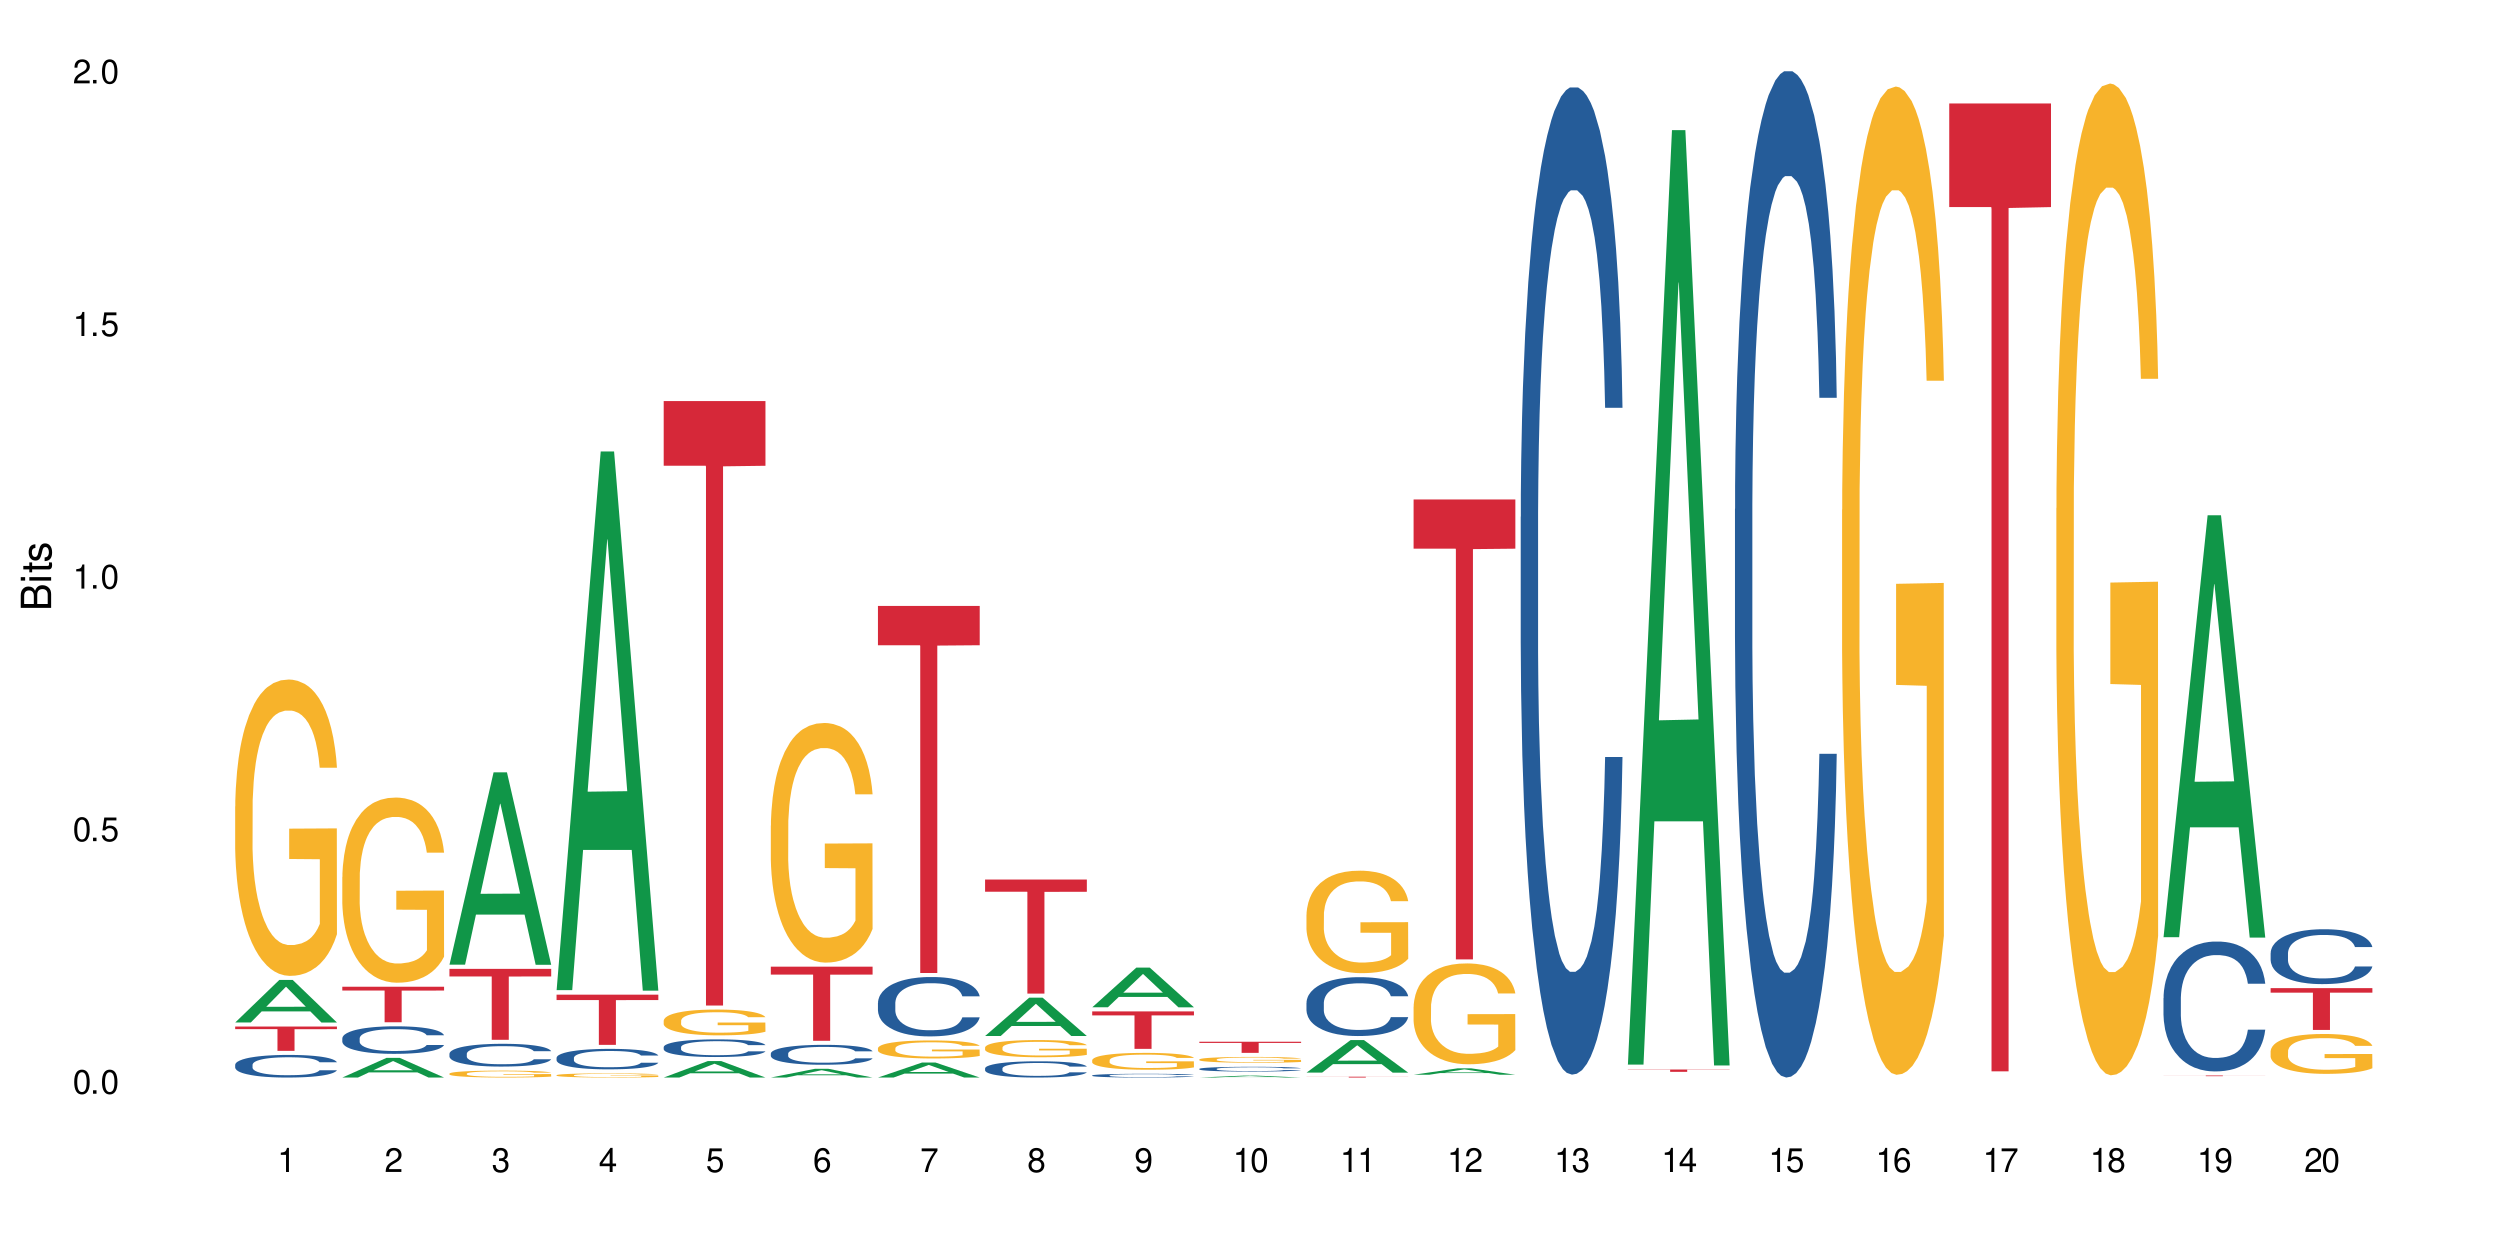 <?xml version="1.0" encoding="UTF-8"?>
<svg xmlns="http://www.w3.org/2000/svg" xmlns:xlink="http://www.w3.org/1999/xlink" width="720" height="360" viewBox="0 0 720 360">
<defs>
<g>
<g id="glyph-0-0">
</g>
<g id="glyph-0-1">
<path d="M 2.641 -6.938 C 2 -6.938 1.422 -6.656 1.078 -6.172 C 0.641 -5.562 0.406 -4.641 0.406 -3.359 C 0.406 -1.016 1.188 0.219 2.641 0.219 C 4.078 0.219 4.859 -1.016 4.859 -3.297 C 4.859 -4.641 4.656 -5.547 4.203 -6.172 C 3.844 -6.656 3.281 -6.938 2.641 -6.938 Z M 2.641 -6.188 C 3.547 -6.188 4 -5.25 4 -3.375 C 4 -1.406 3.562 -0.484 2.625 -0.484 C 1.734 -0.484 1.281 -1.438 1.281 -3.344 C 1.281 -5.25 1.734 -6.188 2.641 -6.188 Z M 2.641 -6.188 "/>
</g>
<g id="glyph-0-2">
<path d="M 1.828 -1 L 0.828 -1 L 0.828 0 L 1.828 0 Z M 1.828 -1 "/>
</g>
<g id="glyph-0-3">
<path d="M 4.562 -6.797 L 1.062 -6.797 L 0.547 -3.094 L 1.328 -3.094 C 1.719 -3.562 2.047 -3.734 2.578 -3.734 C 3.484 -3.734 4.062 -3.109 4.062 -2.094 C 4.062 -1.125 3.484 -0.531 2.578 -0.531 C 1.828 -0.531 1.375 -0.906 1.188 -1.672 L 0.328 -1.672 C 0.453 -1.109 0.547 -0.844 0.75 -0.594 C 1.125 -0.078 1.828 0.219 2.594 0.219 C 3.969 0.219 4.922 -0.781 4.922 -2.219 C 4.922 -3.562 4.031 -4.484 2.719 -4.484 C 2.25 -4.484 1.859 -4.359 1.469 -4.062 L 1.734 -5.969 L 4.562 -5.969 Z M 4.562 -6.797 "/>
</g>
<g id="glyph-0-4">
<path d="M 2.484 -4.938 L 2.484 0 L 3.328 0 L 3.328 -6.938 L 2.766 -6.938 C 2.469 -5.875 2.281 -5.734 0.984 -5.562 L 0.984 -4.938 Z M 2.484 -4.938 "/>
</g>
<g id="glyph-0-5">
<path d="M 4.859 -0.828 L 1.281 -0.828 C 1.359 -1.406 1.672 -1.781 2.5 -2.281 L 3.469 -2.828 C 4.406 -3.344 4.906 -4.062 4.906 -4.906 C 4.906 -5.484 4.672 -6.031 4.266 -6.406 C 3.859 -6.766 3.375 -6.938 2.719 -6.938 C 1.859 -6.938 1.219 -6.625 0.844 -6.031 C 0.609 -5.672 0.5 -5.234 0.484 -4.531 L 1.328 -4.531 C 1.359 -5.016 1.406 -5.281 1.531 -5.516 C 1.75 -5.938 2.188 -6.203 2.703 -6.203 C 3.469 -6.203 4.031 -5.641 4.031 -4.891 C 4.031 -4.344 3.719 -3.859 3.125 -3.516 L 2.234 -3 C 0.812 -2.172 0.406 -1.531 0.328 -0.016 L 4.859 -0.016 Z M 4.859 -0.828 "/>
</g>
<g id="glyph-0-6">
<path d="M 2.125 -3.188 L 2.578 -3.188 C 3.5 -3.188 3.984 -2.766 3.984 -1.922 C 3.984 -1.062 3.469 -0.531 2.594 -0.531 C 1.656 -0.531 1.203 -1 1.156 -2.016 L 0.312 -2.016 C 0.344 -1.453 0.438 -1.094 0.609 -0.781 C 0.953 -0.109 1.625 0.219 2.547 0.219 C 3.953 0.219 4.859 -0.625 4.859 -1.938 C 4.859 -2.828 4.516 -3.297 3.703 -3.594 C 4.344 -3.844 4.656 -4.328 4.656 -5.031 C 4.656 -6.219 3.875 -6.938 2.578 -6.938 C 1.203 -6.938 0.484 -6.172 0.453 -4.703 L 1.297 -4.703 C 1.312 -5.125 1.344 -5.359 1.453 -5.578 C 1.641 -5.969 2.062 -6.203 2.594 -6.203 C 3.344 -6.203 3.797 -5.75 3.797 -5 C 3.797 -4.516 3.609 -4.219 3.25 -4.047 C 3.016 -3.953 2.703 -3.922 2.125 -3.906 Z M 2.125 -3.188 "/>
</g>
<g id="glyph-0-7">
<path d="M 3.141 -1.672 L 3.141 0 L 3.984 0 L 3.984 -1.672 L 4.984 -1.672 L 4.984 -2.438 L 3.984 -2.438 L 3.984 -6.938 L 3.359 -6.938 L 0.266 -2.578 L 0.266 -1.672 Z M 3.141 -2.438 L 1 -2.438 L 3.141 -5.5 Z M 3.141 -2.438 "/>
</g>
<g id="glyph-0-8">
<path d="M 4.781 -5.125 C 4.609 -6.266 3.891 -6.938 2.844 -6.938 C 2.094 -6.938 1.422 -6.578 1.031 -5.953 C 0.594 -5.266 0.406 -4.422 0.406 -3.172 C 0.406 -2 0.578 -1.25 0.984 -0.641 C 1.359 -0.078 1.953 0.219 2.703 0.219 C 3.984 0.219 4.922 -0.75 4.922 -2.094 C 4.922 -3.375 4.062 -4.281 2.844 -4.281 C 2.172 -4.281 1.641 -4.031 1.281 -3.516 C 1.281 -5.234 1.828 -6.188 2.797 -6.188 C 3.391 -6.188 3.797 -5.797 3.938 -5.125 Z M 2.734 -3.531 C 3.547 -3.531 4.062 -2.953 4.062 -2.031 C 4.062 -1.156 3.484 -0.531 2.703 -0.531 C 1.922 -0.531 1.328 -1.188 1.328 -2.078 C 1.328 -2.938 1.906 -3.531 2.734 -3.531 Z M 2.734 -3.531 "/>
</g>
<g id="glyph-0-9">
<path d="M 4.984 -6.797 L 0.438 -6.797 L 0.438 -5.969 L 4.109 -5.969 C 2.5 -3.656 1.828 -2.234 1.328 0 L 2.219 0 C 2.594 -2.172 3.453 -4.047 4.984 -6.094 Z M 4.984 -6.797 "/>
</g>
<g id="glyph-0-10">
<path d="M 3.75 -3.656 C 4.469 -4.094 4.688 -4.438 4.688 -5.078 C 4.688 -6.172 3.844 -6.938 2.641 -6.938 C 1.438 -6.938 0.594 -6.172 0.594 -5.094 C 0.594 -4.438 0.812 -4.094 1.516 -3.656 C 0.734 -3.266 0.359 -2.703 0.359 -1.922 C 0.359 -0.656 1.281 0.219 2.641 0.219 C 3.984 0.219 4.922 -0.656 4.922 -1.922 C 4.922 -2.703 4.531 -3.266 3.75 -3.656 Z M 2.641 -6.188 C 3.359 -6.188 3.812 -5.75 3.812 -5.062 C 3.812 -4.406 3.344 -3.984 2.641 -3.984 C 1.922 -3.984 1.453 -4.406 1.453 -5.078 C 1.453 -5.75 1.922 -6.188 2.641 -6.188 Z M 2.641 -3.266 C 3.484 -3.266 4.062 -2.719 4.062 -1.906 C 4.062 -1.078 3.484 -0.531 2.625 -0.531 C 1.797 -0.531 1.219 -1.094 1.219 -1.906 C 1.219 -2.719 1.781 -3.266 2.641 -3.266 Z M 2.641 -3.266 "/>
</g>
<g id="glyph-0-11">
<path d="M 0.516 -1.578 C 0.672 -0.453 1.406 0.219 2.438 0.219 C 3.188 0.219 3.859 -0.141 4.266 -0.766 C 4.688 -1.453 4.891 -2.297 4.891 -3.547 C 4.891 -4.719 4.703 -5.453 4.312 -6.078 C 3.938 -6.641 3.344 -6.938 2.594 -6.938 C 1.297 -6.938 0.359 -5.969 0.359 -4.625 C 0.359 -3.344 1.234 -2.453 2.453 -2.453 C 3.094 -2.453 3.578 -2.672 4.016 -3.203 C 4 -1.484 3.469 -0.531 2.5 -0.531 C 1.906 -0.531 1.484 -0.906 1.359 -1.578 Z M 2.578 -6.203 C 3.375 -6.203 3.969 -5.531 3.969 -4.641 C 3.969 -3.797 3.391 -3.188 2.547 -3.188 C 1.734 -3.188 1.234 -3.766 1.234 -4.688 C 1.234 -5.562 1.797 -6.203 2.578 -6.203 Z M 2.578 -6.203 "/>
</g>
<g id="glyph-1-0">
</g>
<g id="glyph-1-1">
<path d="M 0 -0.953 L 0 -4.891 C 0 -5.719 -0.234 -6.344 -0.734 -6.797 C -1.188 -7.234 -1.812 -7.469 -2.5 -7.469 C -3.547 -7.469 -4.188 -7 -4.625 -5.875 C -4.984 -6.688 -5.625 -7.094 -6.531 -7.094 C -7.172 -7.094 -7.734 -6.859 -8.141 -6.391 C -8.562 -5.922 -8.75 -5.344 -8.75 -4.5 L -8.75 -0.953 Z M -4.984 -2.062 L -7.766 -2.062 L -7.766 -4.219 C -7.766 -4.844 -7.688 -5.203 -7.453 -5.5 C -7.219 -5.812 -6.859 -5.969 -6.375 -5.969 C -5.891 -5.969 -5.531 -5.812 -5.297 -5.5 C -5.062 -5.203 -4.984 -4.844 -4.984 -4.219 Z M -0.984 -2.062 L -4 -2.062 L -4 -4.781 C -4 -5.766 -3.438 -6.359 -2.484 -6.359 C -1.547 -6.359 -0.984 -5.766 -0.984 -4.781 Z M -0.984 -2.062 "/>
</g>
<g id="glyph-1-2">
<path d="M -6.281 -1.797 L -6.281 -0.797 L 0 -0.797 L 0 -1.797 Z M -8.75 -1.797 L -8.75 -0.797 L -7.484 -0.797 L -7.484 -1.797 Z M -8.75 -1.797 "/>
</g>
<g id="glyph-1-3">
<path d="M -6.281 -3.047 L -6.281 -2.016 L -8.016 -2.016 L -8.016 -1.016 L -6.281 -1.016 L -6.281 -0.172 L -5.469 -0.172 L -5.469 -1.016 L -0.719 -1.016 C -0.078 -1.016 0.281 -1.453 0.281 -2.234 C 0.281 -2.5 0.25 -2.719 0.188 -3.047 L -0.641 -3.047 C -0.609 -2.906 -0.594 -2.766 -0.594 -2.562 C -0.594 -2.141 -0.719 -2.016 -1.156 -2.016 L -5.469 -2.016 L -5.469 -3.047 Z M -6.281 -3.047 "/>
</g>
<g id="glyph-1-4">
<path d="M -4.531 -5.25 C -5.766 -5.25 -6.469 -4.422 -6.469 -2.969 C -6.469 -1.516 -5.719 -0.562 -4.547 -0.562 C -3.562 -0.562 -3.094 -1.062 -2.734 -2.562 L -2.516 -3.484 C -2.344 -4.188 -2.094 -4.469 -1.641 -4.469 C -1.047 -4.469 -0.641 -3.875 -0.641 -3 C -0.641 -2.453 -0.797 -2 -1.062 -1.75 C -1.25 -1.594 -1.422 -1.531 -1.875 -1.469 L -1.875 -0.406 C -0.422 -0.453 0.281 -1.266 0.281 -2.922 C 0.281 -4.5 -0.5 -5.516 -1.719 -5.516 C -2.656 -5.516 -3.172 -4.984 -3.469 -3.734 L -3.703 -2.766 C -3.891 -1.953 -4.156 -1.609 -4.594 -1.609 C -5.188 -1.609 -5.547 -2.125 -5.547 -2.938 C -5.547 -3.75 -5.203 -4.172 -4.531 -4.203 Z M -4.531 -5.25 "/>
</g>
</g>
</defs>
<rect x="-72" y="-36" width="864" height="432" fill="rgb(100%, 100%, 100%)" fill-opacity="1"/>
<path fill-rule="nonzero" fill="rgb(6.275%, 58.824%, 28.235%)" fill-opacity="1" d="M 67.73 294.473 L 67.762 294.461 L 80.445 282.219 L 84.297 282.219 L 97.043 294.484 L 92.562 294.484 L 89.371 291.281 L 75.371 291.281 L 72.238 294.473 L 67.73 294.473 L 76.719 289.957 L 88.086 289.945 L 82.418 284.223 L 82.355 284.211 L 82.293 284.246 L 76.688 289.945 L 76.719 289.957 Z M 67.73 294.473 "/>
<path fill-rule="nonzero" fill="rgb(14.51%, 36.078%, 60%)" fill-opacity="1" d="M 67.73 306.652 L 67.766 306.648 L 67.766 306.504 L 67.875 306.277 L 68.125 305.992 L 68.375 305.797 L 69.02 305.445 L 69.91 305.105 L 70.84 304.844 L 71.52 304.688 L 72.129 304.57 L 73.523 304.352 L 74.414 304.238 L 75.379 304.137 L 76.559 304.035 L 77.418 303.977 L 79.348 303.879 L 80.777 303.84 L 81.887 303.82 L 84.281 303.82 L 85.711 303.844 L 86.746 303.875 L 87.891 303.922 L 88.855 303.977 L 90.535 304.105 L 92.035 304.273 L 92.715 304.367 L 93.789 304.551 L 94.609 304.73 L 95.184 304.887 L 95.824 305.105 L 96.398 305.375 L 96.828 305.676 L 97.043 305.934 L 92.035 305.934 L 91.785 305.695 L 91.5 305.512 L 90.965 305.266 L 90.43 305.094 L 89.68 304.922 L 89 304.809 L 88.07 304.695 L 87.246 304.625 L 86.391 304.57 L 85.566 304.535 L 83.996 304.5 L 82.172 304.5 L 81.492 304.512 L 80.098 304.559 L 79.348 304.602 L 78.277 304.684 L 77.523 304.762 L 76.633 304.879 L 76.023 304.98 L 75.273 305.137 L 74.738 305.273 L 74.129 305.469 L 73.773 305.617 L 73.449 305.785 L 73.164 305.98 L 72.949 306.188 L 72.805 306.41 L 72.734 306.625 L 72.734 307.547 L 72.805 307.762 L 72.984 308.012 L 73.449 308.375 L 74.129 308.691 L 74.914 308.941 L 75.668 309.117 L 76.094 309.203 L 76.668 309.297 L 77.562 309.414 L 78.848 309.535 L 79.598 309.582 L 80.742 309.629 L 81.922 309.652 L 83.496 309.652 L 84.887 309.629 L 85.816 309.602 L 86.781 309.551 L 88.105 309.453 L 88.926 309.355 L 89.641 309.242 L 90.18 309.129 L 90.535 309.035 L 91.07 308.852 L 91.5 308.648 L 91.824 308.441 L 92.035 308.238 L 97.043 308.238 L 96.828 308.477 L 96.504 308.707 L 96.184 308.879 L 95.684 309.09 L 95.109 309.273 L 94.289 309.48 L 93.609 309.617 L 92.715 309.766 L 91.895 309.879 L 91 309.98 L 89.68 310.102 L 88.82 310.16 L 87.891 310.215 L 86.781 310.262 L 85.387 310.301 L 83.887 310.328 L 82.492 310.332 L 80.992 310.32 L 79.883 310.297 L 78.418 310.242 L 76.594 310.137 L 75.273 310.023 L 74.238 309.91 L 73.344 309.789 L 72.344 309.629 L 71.055 309.367 L 70.27 309.164 L 69.734 309 L 69.125 308.766 L 68.695 308.559 L 68.195 308.227 L 67.84 307.801 L 67.73 307.477 Z M 67.73 306.652 "/>
<path fill-rule="nonzero" fill="rgb(96.863%, 70.196%, 16.863%)" fill-opacity="1" d="M 67.73 232.258 L 67.766 232.18 L 67.766 230.621 L 67.91 227.113 L 68.266 222.281 L 68.73 218.305 L 69.23 215.188 L 69.555 213.551 L 70.09 211.211 L 70.555 209.496 L 71.734 205.988 L 73.234 202.715 L 74.059 201.312 L 74.988 199.988 L 76.309 198.508 L 76.918 197.961 L 78.777 196.715 L 80.887 195.934 L 83.207 195.699 L 84.281 195.777 L 85.746 196.09 L 87.746 196.949 L 88.891 197.727 L 89.785 198.508 L 90.715 199.52 L 91.859 201.078 L 92.93 202.949 L 93.789 204.82 L 94.645 207.16 L 95.359 209.652 L 95.969 212.383 L 96.504 215.656 L 96.828 218.383 L 97.043 221.113 L 92.074 221.113 L 91.785 218.383 L 91.465 216.281 L 90.93 213.707 L 90.395 211.836 L 89.855 210.355 L 88.855 208.328 L 87.996 207.082 L 86.926 205.988 L 85.891 205.289 L 84.711 204.82 L 83.996 204.664 L 82.102 204.664 L 80.383 205.211 L 79.383 205.836 L 78.668 206.457 L 77.668 207.625 L 77.059 208.562 L 76.703 209.188 L 75.629 211.602 L 74.914 213.785 L 74.523 215.266 L 74.023 217.605 L 73.664 219.711 L 73.27 222.828 L 73.059 225.164 L 72.77 230.465 L 72.734 244.496 L 72.844 247.461 L 73.059 250.656 L 73.344 253.461 L 73.773 256.426 L 74.199 258.684 L 74.953 261.723 L 75.594 263.75 L 76.094 265.078 L 77.059 267.18 L 77.453 267.883 L 78.383 269.285 L 79.348 270.379 L 80.527 271.312 L 81.422 271.781 L 82.852 272.168 L 84.672 272.168 L 86.82 271.703 L 88.176 271.078 L 89.105 270.453 L 89.715 269.91 L 90.465 269.051 L 91 268.273 L 91.5 267.414 L 92.109 266.09 L 92.109 247.461 L 83.281 247.383 L 83.281 238.652 L 97.004 238.574 L 97.043 269.051 L 96.289 271.156 L 95.359 273.184 L 94.469 274.742 L 93.539 276.066 L 92.215 277.547 L 91.145 278.484 L 89.5 279.574 L 87.996 280.277 L 86.426 280.746 L 85.031 280.977 L 83.387 281.055 L 81.922 280.898 L 80.348 280.434 L 79.098 279.809 L 77.953 279.031 L 76.809 278.016 L 75.379 276.379 L 74.449 275.055 L 73.484 273.418 L 72.52 271.469 L 71.664 269.363 L 71.09 267.727 L 70.52 265.855 L 69.91 263.516 L 69.34 260.867 L 68.91 258.449 L 68.516 255.723 L 68.23 253.148 L 67.945 249.641 L 67.801 246.836 L 67.73 244.418 Z M 67.73 232.258 "/>
<path fill-rule="nonzero" fill="rgb(83.922%, 15.686%, 22.353%)" fill-opacity="1" d="M 67.73 295.648 L 97.043 295.648 L 97.043 296.398 L 84.824 296.406 L 84.824 302.656 L 79.91 302.656 L 79.91 296.41 L 79.84 296.398 L 67.73 296.398 Z M 67.73 295.648 "/>
<path fill-rule="nonzero" fill="rgb(6.275%, 58.824%, 28.235%)" fill-opacity="1" d="M 98.582 310.328 L 98.613 310.32 L 111.297 304.672 L 115.148 304.672 L 127.895 310.332 L 123.418 310.332 L 120.223 308.855 L 106.223 308.855 L 103.094 310.328 L 98.582 310.328 L 107.57 308.242 L 118.938 308.238 L 113.27 305.598 L 113.207 305.594 L 113.145 305.609 L 107.539 308.238 L 107.57 308.242 Z M 98.582 310.328 "/>
<path fill-rule="nonzero" fill="rgb(14.51%, 36.078%, 60%)" fill-opacity="1" d="M 98.582 299.027 L 98.621 299.023 L 98.621 298.848 L 98.727 298.574 L 98.977 298.223 L 99.227 297.984 L 99.871 297.559 L 100.766 297.145 L 101.695 296.824 L 102.371 296.637 L 102.98 296.492 L 104.375 296.223 L 105.27 296.086 L 106.234 295.965 L 107.414 295.84 L 108.27 295.766 L 110.199 295.652 L 111.629 295.602 L 112.738 295.578 L 115.133 295.578 L 116.562 295.609 L 117.602 295.645 L 118.742 295.703 L 119.707 295.766 L 121.391 295.926 L 122.891 296.129 L 123.57 296.246 L 124.641 296.469 L 125.465 296.688 L 126.035 296.875 L 126.68 297.145 L 127.25 297.469 L 127.68 297.84 L 127.895 298.152 L 122.891 298.152 L 122.641 297.863 L 122.355 297.637 L 121.816 297.34 L 121.281 297.129 L 120.531 296.918 L 119.852 296.781 L 118.922 296.645 L 118.102 296.559 L 117.242 296.492 L 116.422 296.449 L 114.848 296.406 L 113.023 296.406 L 112.344 296.418 L 110.953 296.477 L 110.199 296.527 L 109.129 296.629 L 108.379 296.723 L 107.484 296.867 L 106.875 296.992 L 106.125 297.18 L 105.59 297.348 L 104.98 297.586 L 104.625 297.77 L 104.305 297.973 L 104.016 298.211 L 103.801 298.465 L 103.66 298.73 L 103.59 298.992 L 103.59 300.117 L 103.66 300.379 L 103.84 300.684 L 104.305 301.125 L 104.98 301.508 L 105.77 301.812 L 106.52 302.031 L 106.949 302.133 L 107.52 302.246 L 108.414 302.391 L 109.699 302.539 L 110.449 302.594 L 111.594 302.652 L 112.773 302.684 L 114.348 302.684 L 115.742 302.652 L 116.672 302.617 L 117.637 302.559 L 118.957 302.438 L 119.781 302.32 L 120.496 302.184 L 121.031 302.043 L 121.391 301.93 L 121.926 301.703 L 122.355 301.457 L 122.676 301.203 L 122.891 300.957 L 127.895 300.957 L 127.68 301.246 L 127.359 301.531 L 127.035 301.738 L 126.535 301.992 L 125.965 302.219 L 125.141 302.473 L 124.461 302.641 L 123.57 302.82 L 122.746 302.957 L 121.852 303.082 L 120.531 303.227 L 119.672 303.297 L 118.742 303.363 L 117.637 303.422 L 116.242 303.473 L 114.742 303.5 L 113.348 303.508 L 111.844 303.496 L 110.738 303.465 L 109.27 303.398 L 107.449 303.27 L 106.125 303.133 L 105.09 302.992 L 104.195 302.848 L 103.195 302.652 L 101.906 302.336 L 101.121 302.09 L 100.586 301.887 L 99.977 301.602 L 99.551 301.348 L 99.047 300.941 L 98.691 300.43 L 98.582 300.031 Z M 98.582 299.027 "/>
<path fill-rule="nonzero" fill="rgb(96.863%, 70.196%, 16.863%)" fill-opacity="1" d="M 98.582 252.535 L 98.621 252.488 L 98.621 251.512 L 98.762 249.32 L 99.121 246.301 L 99.586 243.82 L 100.086 241.871 L 100.406 240.848 L 100.941 239.387 L 101.406 238.316 L 102.586 236.125 L 104.09 234.078 L 104.91 233.203 L 105.84 232.375 L 107.164 231.449 L 107.77 231.105 L 109.629 230.328 L 111.738 229.84 L 114.062 229.695 L 115.133 229.742 L 116.598 229.938 L 118.602 230.473 L 119.746 230.961 L 120.637 231.449 L 121.566 232.082 L 122.711 233.055 L 123.785 234.223 L 124.641 235.395 L 125.5 236.855 L 126.215 238.414 L 126.82 240.117 L 127.359 242.164 L 127.68 243.867 L 127.895 245.57 L 122.926 245.57 L 122.641 243.867 L 122.316 242.551 L 121.781 240.945 L 121.246 239.777 L 120.711 238.852 L 119.707 237.586 L 118.852 236.805 L 117.777 236.125 L 116.742 235.684 L 115.562 235.395 L 114.848 235.297 L 112.953 235.297 L 111.238 235.637 L 110.238 236.027 L 109.523 236.414 L 108.52 237.145 L 107.914 237.73 L 107.555 238.121 L 106.484 239.629 L 105.77 240.992 L 105.375 241.918 L 104.875 243.379 L 104.516 244.695 L 104.125 246.645 L 103.91 248.105 L 103.625 251.414 L 103.59 260.184 L 103.695 262.031 L 103.91 264.031 L 104.195 265.781 L 104.625 267.633 L 105.055 269.047 L 105.805 270.945 L 106.449 272.211 L 106.949 273.039 L 107.914 274.355 L 108.305 274.793 L 109.234 275.668 L 110.199 276.352 L 111.379 276.938 L 112.273 277.227 L 113.703 277.473 L 115.527 277.473 L 117.672 277.18 L 119.031 276.789 L 119.957 276.398 L 120.566 276.059 L 121.316 275.523 L 121.852 275.035 L 122.355 274.5 L 122.961 273.672 L 122.961 262.031 L 114.133 261.984 L 114.133 256.531 L 127.859 256.48 L 127.895 275.523 L 127.145 276.84 L 126.215 278.105 L 125.32 279.078 L 124.391 279.906 L 123.07 280.832 L 121.996 281.418 L 120.352 282.098 L 118.852 282.535 L 117.277 282.828 L 115.883 282.973 L 114.238 283.023 L 112.773 282.926 L 111.203 282.633 L 109.949 282.242 L 108.809 281.758 L 107.664 281.125 L 106.234 280.102 L 105.305 279.273 L 104.34 278.25 L 103.375 277.031 L 102.516 275.719 L 101.945 274.695 L 101.371 273.527 L 100.766 272.066 L 100.191 270.41 L 99.762 268.898 L 99.371 267.195 L 99.086 265.59 L 98.797 263.398 L 98.656 261.645 L 98.582 260.133 Z M 98.582 252.535 "/>
<path fill-rule="nonzero" fill="rgb(83.922%, 15.686%, 22.353%)" fill-opacity="1" d="M 98.582 284.188 L 127.895 284.188 L 127.895 285.281 L 115.68 285.293 L 115.68 294.414 L 110.766 294.414 L 110.766 285.301 L 110.691 285.281 L 98.582 285.281 Z M 98.582 284.188 "/>
<path fill-rule="nonzero" fill="rgb(6.275%, 58.824%, 28.235%)" fill-opacity="1" d="M 129.438 277.816 L 129.469 277.766 L 142.152 222.438 L 146.004 222.438 L 158.746 277.871 L 154.27 277.871 L 151.074 263.402 L 137.078 263.402 L 133.945 277.816 L 129.438 277.816 L 138.426 257.414 L 149.793 257.363 L 144.125 231.496 L 144.062 231.445 L 143.996 231.602 L 138.395 257.363 L 138.426 257.414 Z M 129.438 277.816 "/>
<path fill-rule="nonzero" fill="rgb(14.51%, 36.078%, 60%)" fill-opacity="1" d="M 129.438 303.473 L 129.473 303.465 L 129.473 303.32 L 129.578 303.094 L 129.828 302.809 L 130.082 302.609 L 130.723 302.254 L 131.617 301.914 L 132.547 301.648 L 133.227 301.496 L 133.832 301.375 L 135.227 301.152 L 136.121 301.039 L 137.086 300.938 L 138.266 300.836 L 139.125 300.777 L 141.055 300.68 L 142.484 300.637 L 143.59 300.621 L 145.988 300.621 L 147.418 300.645 L 148.453 300.672 L 149.598 300.723 L 150.562 300.777 L 152.242 300.906 L 153.742 301.074 L 154.422 301.172 L 155.496 301.355 L 156.316 301.535 L 156.887 301.691 L 157.531 301.914 L 158.105 302.184 L 158.531 302.488 L 158.746 302.746 L 153.742 302.746 L 153.492 302.508 L 153.207 302.32 L 152.672 302.074 L 152.133 301.902 L 151.383 301.727 L 150.703 301.613 L 149.773 301.5 L 148.953 301.43 L 148.094 301.375 L 147.273 301.34 L 145.699 301.305 L 143.879 301.305 L 143.199 301.316 L 141.805 301.363 L 141.055 301.406 L 139.98 301.488 L 139.23 301.566 L 138.336 301.688 L 137.73 301.789 L 136.98 301.945 L 136.441 302.082 L 135.836 302.281 L 135.477 302.43 L 135.156 302.598 L 134.871 302.793 L 134.656 303.004 L 134.512 303.227 L 134.441 303.441 L 134.441 304.371 L 134.512 304.586 L 134.691 304.84 L 135.156 305.203 L 135.836 305.52 L 136.621 305.773 L 137.371 305.953 L 137.801 306.035 L 138.371 306.133 L 139.266 306.254 L 140.555 306.371 L 141.305 306.418 L 142.449 306.469 L 143.629 306.492 L 145.199 306.492 L 146.594 306.469 L 147.523 306.438 L 148.488 306.391 L 149.812 306.289 L 150.633 306.191 L 151.348 306.078 L 151.883 305.965 L 152.242 305.867 L 152.777 305.684 L 153.207 305.48 L 153.527 305.27 L 153.742 305.066 L 158.746 305.066 L 158.531 305.305 L 158.211 305.539 L 157.891 305.711 L 157.391 305.922 L 156.816 306.109 L 155.996 306.316 L 155.316 306.457 L 154.422 306.605 L 153.602 306.719 L 152.707 306.82 L 151.383 306.941 L 150.527 307 L 149.598 307.055 L 148.488 307.102 L 147.094 307.145 L 145.594 307.168 L 144.199 307.176 L 142.699 307.164 L 141.59 307.141 L 140.125 307.086 L 138.301 306.977 L 136.98 306.863 L 135.941 306.75 L 135.047 306.629 L 134.047 306.469 L 132.762 306.203 L 131.977 306 L 131.438 305.832 L 130.832 305.598 L 130.402 305.391 L 129.902 305.055 L 129.543 304.629 L 129.438 304.297 Z M 129.438 303.473 "/>
<path fill-rule="nonzero" fill="rgb(96.863%, 70.196%, 16.863%)" fill-opacity="1" d="M 129.438 309.191 L 129.473 309.191 L 129.473 309.156 L 129.617 309.074 L 129.973 308.961 L 130.438 308.867 L 130.938 308.793 L 131.258 308.754 L 131.797 308.699 L 132.262 308.66 L 133.441 308.578 L 134.941 308.504 L 135.762 308.469 L 136.691 308.438 L 138.016 308.402 L 138.625 308.391 L 140.48 308.363 L 142.59 308.344 L 144.914 308.34 L 145.988 308.34 L 147.453 308.348 L 149.453 308.367 L 150.598 308.387 L 151.492 308.402 L 152.422 308.43 L 153.562 308.465 L 154.637 308.508 L 155.496 308.551 L 156.352 308.605 L 157.066 308.664 L 157.676 308.727 L 158.211 308.805 L 158.531 308.867 L 158.746 308.934 L 153.777 308.934 L 153.492 308.867 L 153.172 308.82 L 152.637 308.758 L 152.098 308.715 L 151.562 308.68 L 150.562 308.633 L 149.703 308.605 L 148.633 308.578 L 147.594 308.562 L 146.414 308.551 L 145.699 308.547 L 143.805 308.547 L 142.09 308.562 L 141.09 308.574 L 140.375 308.59 L 139.375 308.617 L 138.766 308.641 L 138.41 308.652 L 137.336 308.711 L 136.621 308.762 L 136.227 308.797 L 135.727 308.852 L 135.371 308.898 L 134.977 308.973 L 134.762 309.027 L 134.477 309.152 L 134.441 309.477 L 134.547 309.547 L 134.762 309.621 L 135.047 309.688 L 135.477 309.758 L 135.906 309.809 L 136.656 309.883 L 137.301 309.93 L 137.801 309.961 L 138.766 310.008 L 139.16 310.023 L 140.09 310.059 L 141.055 310.082 L 142.234 310.105 L 143.125 310.117 L 144.555 310.125 L 146.379 310.125 L 148.523 310.113 L 149.883 310.098 L 150.812 310.086 L 151.418 310.07 L 152.172 310.051 L 152.707 310.035 L 153.207 310.016 L 153.812 309.984 L 153.812 309.547 L 144.984 309.547 L 144.984 309.344 L 158.711 309.34 L 158.746 310.051 L 157.996 310.102 L 157.066 310.148 L 156.172 310.184 L 155.242 310.215 L 153.922 310.25 L 152.848 310.273 L 151.203 310.297 L 149.703 310.312 L 148.133 310.324 L 146.738 310.332 L 145.094 310.332 L 143.629 310.328 L 142.055 310.316 L 140.805 310.305 L 139.66 310.285 L 138.516 310.262 L 137.086 310.223 L 136.156 310.191 L 135.191 310.152 L 134.227 310.109 L 133.367 310.059 L 132.797 310.02 L 132.227 309.977 L 131.617 309.922 L 131.047 309.859 L 130.617 309.805 L 130.223 309.742 L 129.938 309.68 L 129.652 309.598 L 129.508 309.531 L 129.438 309.477 Z M 129.438 309.191 "/>
<path fill-rule="nonzero" fill="rgb(83.922%, 15.686%, 22.353%)" fill-opacity="1" d="M 129.438 279.035 L 158.746 279.035 L 158.746 281.219 L 146.531 281.238 L 146.531 299.457 L 141.617 299.457 L 141.617 281.258 L 141.547 281.219 L 129.438 281.219 Z M 129.438 279.035 "/>
<path fill-rule="nonzero" fill="rgb(6.275%, 58.824%, 28.235%)" fill-opacity="1" d="M 160.289 285.164 L 160.32 285.016 L 173.004 130.02 L 176.855 130.02 L 189.602 285.309 L 185.121 285.309 L 181.93 244.773 L 167.93 244.773 L 164.801 285.164 L 160.289 285.164 L 169.277 228.004 L 180.645 227.859 L 174.977 155.391 L 174.914 155.246 L 174.852 155.684 L 169.246 227.859 L 169.277 228.004 Z M 160.289 285.164 "/>
<path fill-rule="nonzero" fill="rgb(14.51%, 36.078%, 60%)" fill-opacity="1" d="M 160.289 304.641 L 160.324 304.637 L 160.324 304.508 L 160.434 304.301 L 160.684 304.043 L 160.934 303.867 L 161.578 303.547 L 162.469 303.242 L 163.398 303.004 L 164.078 302.863 L 164.688 302.758 L 166.082 302.559 L 166.973 302.453 L 167.938 302.363 L 169.117 302.27 L 169.977 302.219 L 171.906 302.133 L 173.336 302.094 L 174.445 302.078 L 176.84 302.078 L 178.27 302.098 L 179.305 302.125 L 180.449 302.168 L 181.414 302.219 L 183.094 302.336 L 184.598 302.488 L 185.273 302.574 L 186.348 302.738 L 187.168 302.902 L 187.742 303.043 L 188.383 303.242 L 188.957 303.484 L 189.387 303.758 L 189.602 303.988 L 184.598 303.988 L 184.344 303.773 L 184.059 303.605 L 183.523 303.387 L 182.988 303.23 L 182.238 303.074 L 181.559 302.973 L 180.629 302.871 L 179.805 302.805 L 178.949 302.758 L 178.125 302.723 L 176.555 302.691 L 174.73 302.691 L 174.051 302.703 L 172.656 302.746 L 171.906 302.781 L 170.836 302.859 L 170.082 302.93 L 169.191 303.035 L 168.582 303.129 L 167.832 303.27 L 167.297 303.391 L 166.688 303.57 L 166.332 303.703 L 166.008 303.855 L 165.723 304.031 L 165.508 304.223 L 165.367 304.422 L 165.293 304.613 L 165.293 305.449 L 165.367 305.645 L 165.543 305.871 L 166.008 306.199 L 166.688 306.484 L 167.473 306.711 L 168.227 306.871 L 168.652 306.945 L 169.227 307.031 L 170.121 307.141 L 171.406 307.25 L 172.156 307.293 L 173.301 307.336 L 174.48 307.355 L 176.055 307.355 L 177.445 307.336 L 178.375 307.309 L 179.34 307.266 L 180.664 307.172 L 181.484 307.086 L 182.199 306.984 L 182.738 306.883 L 183.094 306.797 L 183.629 306.629 L 184.059 306.445 L 184.383 306.258 L 184.598 306.074 L 189.602 306.074 L 189.387 306.289 L 189.062 306.5 L 188.742 306.656 L 188.242 306.844 L 187.668 307.012 L 186.848 307.199 L 186.168 307.324 L 185.273 307.457 L 184.453 307.562 L 183.559 307.652 L 182.238 307.762 L 181.379 307.812 L 180.449 307.863 L 179.34 307.906 L 177.949 307.941 L 176.445 307.965 L 175.051 307.969 L 173.551 307.961 L 172.441 307.938 L 170.977 307.891 L 169.152 307.793 L 167.832 307.691 L 166.797 307.586 L 165.902 307.48 L 164.902 307.336 L 163.613 307.098 L 162.828 306.914 L 162.293 306.762 L 161.684 306.555 L 161.254 306.363 L 160.754 306.062 L 160.398 305.68 L 160.289 305.383 Z M 160.289 304.641 "/>
<path fill-rule="nonzero" fill="rgb(96.863%, 70.196%, 16.863%)" fill-opacity="1" d="M 160.289 309.648 L 160.324 309.645 L 160.324 309.625 L 160.469 309.574 L 160.824 309.508 L 161.289 309.453 L 161.789 309.406 L 162.113 309.383 L 162.648 309.352 L 163.113 309.328 L 164.293 309.277 L 165.793 309.23 L 166.617 309.211 L 167.547 309.195 L 168.867 309.172 L 169.477 309.164 L 171.336 309.148 L 173.445 309.137 L 175.766 309.133 L 176.84 309.137 L 178.305 309.141 L 180.305 309.152 L 181.449 309.164 L 182.344 309.172 L 183.273 309.188 L 184.418 309.211 L 185.488 309.234 L 186.348 309.262 L 187.207 309.293 L 187.922 309.328 L 188.527 309.367 L 189.062 309.414 L 189.387 309.453 L 189.602 309.492 L 184.633 309.492 L 184.344 309.453 L 184.023 309.422 L 183.488 309.387 L 182.953 309.359 L 182.414 309.34 L 181.414 309.312 L 180.559 309.293 L 179.484 309.277 L 178.449 309.27 L 177.27 309.262 L 176.555 309.258 L 174.66 309.258 L 172.941 309.266 L 171.941 309.277 L 171.227 309.285 L 170.227 309.301 L 169.617 309.312 L 169.262 309.324 L 168.188 309.355 L 167.473 309.387 L 167.082 309.41 L 166.582 309.441 L 166.223 309.473 L 165.828 309.516 L 165.617 309.547 L 165.328 309.621 L 165.293 309.82 L 165.402 309.859 L 165.617 309.906 L 165.902 309.945 L 166.332 309.988 L 166.758 310.02 L 167.512 310.062 L 168.152 310.09 L 168.652 310.109 L 169.617 310.137 L 170.012 310.148 L 170.941 310.168 L 171.906 310.184 L 173.086 310.195 L 173.98 310.203 L 175.41 310.207 L 177.234 310.207 L 179.379 310.199 L 180.734 310.191 L 181.664 310.184 L 182.273 310.176 L 183.023 310.164 L 183.559 310.152 L 184.059 310.141 L 184.668 310.121 L 184.668 309.859 L 175.84 309.859 L 175.84 309.738 L 189.562 309.734 L 189.602 310.164 L 188.848 310.195 L 187.922 310.223 L 187.027 310.242 L 186.098 310.262 L 184.773 310.281 L 183.703 310.297 L 182.059 310.312 L 180.559 310.32 L 178.984 310.328 L 177.59 310.332 L 174.48 310.332 L 172.906 310.324 L 171.656 310.316 L 170.512 310.305 L 169.367 310.289 L 167.938 310.266 L 167.008 310.25 L 166.043 310.227 L 165.078 310.199 L 164.223 310.168 L 163.648 310.145 L 163.078 310.117 L 162.469 310.086 L 161.898 310.051 L 161.469 310.016 L 161.074 309.977 L 160.789 309.941 L 160.504 309.891 L 160.359 309.852 L 160.289 309.816 Z M 160.289 309.648 "/>
<path fill-rule="nonzero" fill="rgb(83.922%, 15.686%, 22.353%)" fill-opacity="1" d="M 160.289 286.473 L 189.602 286.473 L 189.602 288.02 L 177.383 288.031 L 177.383 300.914 L 172.469 300.914 L 172.469 288.047 L 172.398 288.02 L 160.289 288.02 Z M 160.289 286.473 "/>
<path fill-rule="nonzero" fill="rgb(6.275%, 58.824%, 28.235%)" fill-opacity="1" d="M 191.145 310.328 L 191.176 310.324 L 203.855 305.586 L 207.707 305.586 L 220.453 310.332 L 215.977 310.332 L 212.781 309.094 L 198.785 309.094 L 195.652 310.328 L 191.145 310.328 L 200.129 308.582 L 211.496 308.578 L 205.828 306.363 L 205.766 306.359 L 205.703 306.371 L 200.098 308.578 L 200.129 308.582 Z M 191.145 310.328 "/>
<path fill-rule="nonzero" fill="rgb(14.51%, 36.078%, 60%)" fill-opacity="1" d="M 191.145 301.555 L 191.18 301.551 L 191.18 301.438 L 191.285 301.262 L 191.535 301.039 L 191.785 300.887 L 192.43 300.613 L 193.324 300.348 L 194.254 300.141 L 194.93 300.023 L 195.539 299.93 L 196.934 299.758 L 197.828 299.668 L 198.793 299.59 L 199.973 299.512 L 200.828 299.465 L 202.758 299.391 L 204.188 299.359 L 205.297 299.344 L 207.691 299.344 L 209.121 299.363 L 210.16 299.387 L 211.301 299.422 L 212.266 299.465 L 213.949 299.566 L 215.449 299.695 L 216.129 299.77 L 217.199 299.914 L 218.023 300.055 L 218.594 300.176 L 219.238 300.348 L 219.809 300.555 L 220.238 300.793 L 220.453 300.992 L 215.449 300.992 L 215.199 300.805 L 214.914 300.664 L 214.375 300.473 L 213.84 300.336 L 213.09 300.203 L 212.41 300.113 L 211.48 300.027 L 210.66 299.969 L 209.801 299.93 L 208.98 299.902 L 207.406 299.871 L 205.582 299.871 L 204.902 299.883 L 203.512 299.918 L 202.758 299.953 L 201.688 300.016 L 200.938 300.078 L 200.043 300.172 L 199.434 300.25 L 198.684 300.371 L 198.148 300.477 L 197.539 300.629 L 197.184 300.746 L 196.863 300.875 L 196.574 301.031 L 196.359 301.191 L 196.219 301.363 L 196.148 301.531 L 196.148 302.25 L 196.219 302.418 L 196.398 302.613 L 196.863 302.895 L 197.539 303.141 L 198.328 303.336 L 199.078 303.477 L 199.508 303.543 L 200.078 303.617 L 200.973 303.707 L 202.258 303.801 L 203.008 303.84 L 204.152 303.875 L 205.332 303.895 L 206.906 303.895 L 208.301 303.875 L 209.23 303.852 L 210.195 303.816 L 211.516 303.738 L 212.34 303.664 L 213.055 303.574 L 213.59 303.484 L 213.949 303.41 L 214.484 303.27 L 214.914 303.109 L 215.234 302.945 L 215.449 302.789 L 220.453 302.789 L 220.238 302.977 L 219.918 303.156 L 219.594 303.289 L 219.094 303.453 L 218.523 303.598 L 217.699 303.762 L 217.02 303.867 L 216.129 303.984 L 215.305 304.07 L 214.414 304.148 L 213.09 304.242 L 212.23 304.289 L 211.301 304.332 L 210.195 304.367 L 208.801 304.402 L 207.301 304.418 L 205.906 304.426 L 204.402 304.414 L 203.297 304.395 L 201.832 304.355 L 200.008 304.27 L 198.684 304.184 L 197.648 304.094 L 196.754 304 L 195.754 303.875 L 194.469 303.672 L 193.68 303.516 L 193.145 303.383 L 192.535 303.203 L 192.109 303.039 L 191.605 302.781 L 191.25 302.449 L 191.145 302.195 Z M 191.145 301.555 "/>
<path fill-rule="nonzero" fill="rgb(96.863%, 70.196%, 16.863%)" fill-opacity="1" d="M 191.145 293.934 L 191.18 293.926 L 191.18 293.789 L 191.32 293.484 L 191.68 293.062 L 192.145 292.719 L 192.645 292.445 L 192.965 292.305 L 193.5 292.102 L 193.965 291.949 L 195.145 291.645 L 196.648 291.359 L 197.469 291.238 L 198.398 291.121 L 199.723 290.992 L 200.328 290.945 L 202.188 290.836 L 204.297 290.77 L 206.621 290.75 L 207.691 290.758 L 209.156 290.785 L 211.16 290.859 L 212.305 290.926 L 213.195 290.992 L 214.125 291.082 L 215.27 291.219 L 216.344 291.379 L 217.199 291.543 L 218.059 291.746 L 218.773 291.965 L 219.379 292.203 L 219.918 292.488 L 220.238 292.723 L 220.453 292.961 L 215.484 292.961 L 215.199 292.723 L 214.875 292.539 L 214.34 292.316 L 213.805 292.152 L 213.27 292.023 L 212.266 291.848 L 211.41 291.738 L 210.336 291.645 L 209.301 291.586 L 208.121 291.543 L 207.406 291.531 L 205.512 291.531 L 203.797 291.578 L 202.797 291.633 L 202.082 291.688 L 201.078 291.789 L 200.473 291.867 L 200.113 291.922 L 199.043 292.133 L 198.328 292.324 L 197.934 292.453 L 197.434 292.656 L 197.074 292.84 L 196.684 293.109 L 196.469 293.312 L 196.184 293.777 L 196.148 294.996 L 196.254 295.254 L 196.469 295.535 L 196.754 295.777 L 197.184 296.035 L 197.613 296.23 L 198.363 296.496 L 199.008 296.672 L 199.508 296.789 L 200.473 296.973 L 200.863 297.031 L 201.793 297.156 L 202.758 297.25 L 203.938 297.332 L 204.832 297.371 L 206.262 297.406 L 208.086 297.406 L 210.23 297.367 L 211.59 297.312 L 212.52 297.258 L 213.125 297.211 L 213.875 297.133 L 214.414 297.066 L 214.914 296.992 L 215.52 296.875 L 215.52 295.254 L 206.691 295.25 L 206.691 294.488 L 220.418 294.48 L 220.453 297.133 L 219.703 297.316 L 218.773 297.496 L 217.879 297.629 L 216.949 297.746 L 215.629 297.875 L 214.555 297.957 L 212.91 298.051 L 211.41 298.113 L 209.836 298.152 L 208.441 298.172 L 206.797 298.18 L 205.332 298.168 L 203.762 298.125 L 202.508 298.07 L 201.367 298.004 L 200.223 297.914 L 198.793 297.773 L 197.863 297.656 L 196.898 297.516 L 195.934 297.344 L 195.074 297.16 L 194.504 297.02 L 193.93 296.855 L 193.324 296.652 L 192.75 296.422 L 192.32 296.211 L 191.93 295.973 L 191.645 295.75 L 191.355 295.445 L 191.215 295.199 L 191.145 294.992 Z M 191.145 293.934 "/>
<path fill-rule="nonzero" fill="rgb(83.922%, 15.686%, 22.353%)" fill-opacity="1" d="M 191.145 115.508 L 220.453 115.508 L 220.453 134.141 L 208.238 134.305 L 208.238 289.586 L 203.324 289.586 L 203.324 134.469 L 203.25 134.141 L 191.145 134.141 Z M 191.145 115.508 "/>
<path fill-rule="nonzero" fill="rgb(6.275%, 58.824%, 28.235%)" fill-opacity="1" d="M 221.996 310.328 L 222.027 310.328 L 234.711 307.816 L 238.562 307.816 L 251.305 310.332 L 246.828 310.332 L 243.633 309.676 L 229.637 309.676 L 226.504 310.328 L 221.996 310.328 L 230.984 309.402 L 242.352 309.402 L 236.684 308.227 L 236.621 308.227 L 236.559 308.23 L 230.953 309.402 L 230.984 309.402 Z M 221.996 310.328 "/>
<path fill-rule="nonzero" fill="rgb(14.51%, 36.078%, 60%)" fill-opacity="1" d="M 221.996 303.414 L 222.031 303.406 L 222.031 303.281 L 222.137 303.082 L 222.391 302.832 L 222.641 302.656 L 223.281 302.348 L 224.176 302.051 L 225.105 301.82 L 225.785 301.684 L 226.391 301.578 L 227.785 301.383 L 228.68 301.285 L 229.645 301.195 L 230.824 301.105 L 231.684 301.055 L 233.613 300.969 L 235.043 300.934 L 236.148 300.918 L 238.547 300.918 L 239.977 300.938 L 241.012 300.965 L 242.156 301.008 L 243.121 301.055 L 244.801 301.168 L 246.301 301.316 L 246.98 301.398 L 248.055 301.562 L 248.875 301.719 L 249.445 301.855 L 250.09 302.051 L 250.664 302.285 L 251.09 302.555 L 251.305 302.777 L 246.301 302.777 L 246.051 302.57 L 245.766 302.406 L 245.23 302.191 L 244.691 302.039 L 243.941 301.887 L 243.262 301.789 L 242.336 301.688 L 241.512 301.625 L 240.652 301.578 L 239.832 301.547 L 238.258 301.516 L 236.438 301.516 L 235.758 301.523 L 234.363 301.566 L 233.613 301.605 L 232.539 301.676 L 231.789 301.746 L 230.895 301.852 L 230.289 301.938 L 229.539 302.074 L 229 302.195 L 228.395 302.371 L 228.035 302.5 L 227.715 302.648 L 227.43 302.82 L 227.215 303.004 L 227.07 303.199 L 227 303.387 L 227 304.199 L 227.07 304.387 L 227.25 304.609 L 227.715 304.93 L 228.395 305.207 L 229.18 305.426 L 229.93 305.582 L 230.359 305.656 L 230.93 305.742 L 231.824 305.844 L 233.113 305.949 L 233.863 305.992 L 235.008 306.035 L 236.188 306.055 L 237.758 306.055 L 239.152 306.035 L 240.082 306.008 L 241.047 305.965 L 242.371 305.875 L 243.191 305.793 L 243.906 305.691 L 244.441 305.594 L 244.801 305.508 L 245.336 305.348 L 245.766 305.168 L 246.086 304.984 L 246.301 304.809 L 251.305 304.809 L 251.09 305.016 L 250.77 305.223 L 250.449 305.375 L 249.949 305.559 L 249.375 305.719 L 248.555 305.902 L 247.875 306.023 L 246.98 306.156 L 246.16 306.254 L 245.266 306.344 L 243.941 306.449 L 243.086 306.5 L 242.156 306.547 L 241.047 306.59 L 239.652 306.625 L 238.152 306.648 L 236.758 306.652 L 235.258 306.641 L 234.148 306.621 L 232.684 306.574 L 230.859 306.48 L 229.539 306.379 L 228.5 306.281 L 227.605 306.176 L 226.605 306.035 L 225.32 305.805 L 224.535 305.625 L 223.996 305.477 L 223.391 305.273 L 222.961 305.09 L 222.461 304.797 L 222.102 304.426 L 221.996 304.137 Z M 221.996 303.414 "/>
<path fill-rule="nonzero" fill="rgb(96.863%, 70.196%, 16.863%)" fill-opacity="1" d="M 221.996 237.777 L 222.031 237.715 L 222.031 236.453 L 222.176 233.617 L 222.531 229.707 L 222.996 226.496 L 223.496 223.973 L 223.82 222.648 L 224.355 220.758 L 224.82 219.371 L 226 216.535 L 227.5 213.887 L 228.32 212.754 L 229.25 211.684 L 230.574 210.484 L 231.184 210.043 L 233.039 209.035 L 235.148 208.406 L 237.473 208.215 L 238.547 208.277 L 240.012 208.531 L 242.012 209.223 L 243.156 209.855 L 244.051 210.484 L 244.98 211.305 L 246.121 212.566 L 247.195 214.078 L 248.055 215.59 L 248.91 217.48 L 249.625 219.496 L 250.234 221.703 L 250.77 224.352 L 251.09 226.559 L 251.305 228.762 L 246.336 228.762 L 246.051 226.559 L 245.73 224.855 L 245.195 222.777 L 244.656 221.262 L 244.121 220.066 L 243.121 218.426 L 242.262 217.418 L 241.191 216.535 L 240.152 215.969 L 238.973 215.59 L 238.258 215.465 L 236.363 215.465 L 234.648 215.906 L 233.648 216.41 L 232.934 216.914 L 231.934 217.859 L 231.324 218.617 L 230.969 219.121 L 229.895 221.074 L 229.18 222.84 L 228.785 224.035 L 228.285 225.926 L 227.93 227.629 L 227.535 230.148 L 227.32 232.039 L 227.035 236.328 L 227 247.672 L 227.105 250.066 L 227.32 252.652 L 227.605 254.922 L 228.035 257.316 L 228.465 259.145 L 229.215 261.602 L 229.859 263.238 L 230.359 264.312 L 231.324 266.012 L 231.719 266.582 L 232.648 267.715 L 233.613 268.598 L 234.793 269.355 L 235.688 269.73 L 237.117 270.047 L 238.938 270.047 L 241.082 269.668 L 242.441 269.164 L 243.371 268.66 L 243.977 268.219 L 244.73 267.527 L 245.266 266.895 L 245.766 266.203 L 246.375 265.133 L 246.375 250.066 L 237.543 250.004 L 237.543 242.945 L 251.27 242.883 L 251.305 267.527 L 250.555 269.227 L 249.625 270.867 L 248.73 272.129 L 247.805 273.199 L 246.48 274.395 L 245.406 275.152 L 243.766 276.035 L 242.262 276.602 L 240.691 276.98 L 239.297 277.168 L 237.652 277.234 L 236.188 277.105 L 234.613 276.727 L 233.363 276.223 L 232.219 275.594 L 231.074 274.773 L 229.645 273.449 L 228.715 272.379 L 227.75 271.055 L 226.785 269.48 L 225.926 267.777 L 225.355 266.453 L 224.785 264.941 L 224.176 263.051 L 223.605 260.906 L 223.176 258.953 L 222.781 256.75 L 222.496 254.668 L 222.211 251.832 L 222.066 249.562 L 221.996 247.609 Z M 221.996 237.777 "/>
<path fill-rule="nonzero" fill="rgb(83.922%, 15.686%, 22.353%)" fill-opacity="1" d="M 221.996 278.395 L 251.305 278.395 L 251.305 280.684 L 239.09 280.703 L 239.09 299.754 L 234.176 299.754 L 234.176 280.723 L 234.105 280.684 L 221.996 280.684 Z M 221.996 278.395 "/>
<path fill-rule="nonzero" fill="rgb(6.275%, 58.824%, 28.235%)" fill-opacity="1" d="M 252.848 310.328 L 252.879 310.324 L 265.562 306.004 L 269.414 306.004 L 282.16 310.332 L 277.68 310.332 L 274.488 309.203 L 260.488 309.203 L 257.359 310.328 L 252.848 310.328 L 261.836 308.734 L 273.203 308.73 L 267.535 306.711 L 267.473 306.707 L 267.41 306.723 L 261.805 308.73 L 261.836 308.734 Z M 252.848 310.328 "/>
<path fill-rule="nonzero" fill="rgb(14.51%, 36.078%, 60%)" fill-opacity="1" d="M 252.848 288.828 L 252.883 288.812 L 252.883 288.438 L 252.992 287.844 L 253.242 287.094 L 253.492 286.578 L 254.137 285.656 L 255.027 284.766 L 255.957 284.078 L 256.637 283.672 L 257.246 283.359 L 258.641 282.781 L 259.531 282.484 L 260.496 282.219 L 261.676 281.953 L 262.535 281.797 L 264.465 281.547 L 265.895 281.438 L 267.004 281.391 L 269.398 281.391 L 270.828 281.453 L 271.863 281.531 L 273.008 281.656 L 273.973 281.797 L 275.652 282.141 L 277.156 282.578 L 277.832 282.828 L 278.906 283.312 L 279.727 283.781 L 280.301 284.188 L 280.945 284.766 L 281.516 285.469 L 281.945 286.266 L 282.16 286.938 L 277.156 286.938 L 276.906 286.312 L 276.617 285.828 L 276.082 285.188 L 275.547 284.734 L 274.797 284.281 L 274.117 283.984 L 273.188 283.688 L 272.363 283.5 L 271.508 283.359 L 270.684 283.266 L 269.113 283.172 L 267.289 283.172 L 266.609 283.203 L 265.215 283.328 L 264.465 283.438 L 263.395 283.656 L 262.641 283.859 L 261.75 284.172 L 261.141 284.438 L 260.391 284.844 L 259.855 285.203 L 259.246 285.719 L 258.891 286.109 L 258.566 286.547 L 258.281 287.062 L 258.066 287.609 L 257.926 288.188 L 257.852 288.75 L 257.852 291.172 L 257.926 291.734 L 258.102 292.391 L 258.566 293.344 L 259.246 294.172 L 260.031 294.828 L 260.785 295.297 L 261.211 295.516 L 261.785 295.766 L 262.68 296.078 L 263.965 296.391 L 264.715 296.516 L 265.859 296.641 L 267.039 296.703 L 268.613 296.703 L 270.004 296.641 L 270.934 296.562 L 271.898 296.438 L 273.223 296.172 L 274.043 295.922 L 274.758 295.625 L 275.297 295.328 L 275.652 295.078 L 276.188 294.594 L 276.617 294.062 L 276.941 293.516 L 277.156 292.984 L 282.16 292.984 L 281.945 293.609 L 281.621 294.219 L 281.301 294.672 L 280.801 295.219 L 280.23 295.703 L 279.406 296.25 L 278.727 296.609 L 277.832 297 L 277.012 297.297 L 276.117 297.562 L 274.797 297.875 L 273.938 298.031 L 273.008 298.172 L 271.898 298.297 L 270.508 298.406 L 269.004 298.469 L 267.609 298.484 L 266.109 298.453 L 265 298.391 L 263.535 298.25 L 261.715 297.969 L 260.391 297.672 L 259.355 297.375 L 258.461 297.062 L 257.461 296.641 L 256.172 295.953 L 255.387 295.422 L 254.852 294.984 L 254.242 294.375 L 253.812 293.828 L 253.312 292.953 L 252.957 291.844 L 252.848 290.984 Z M 252.848 288.828 "/>
<path fill-rule="nonzero" fill="rgb(96.863%, 70.196%, 16.863%)" fill-opacity="1" d="M 252.848 301.871 L 252.883 301.867 L 252.883 301.773 L 253.027 301.559 L 253.383 301.266 L 253.848 301.023 L 254.352 300.832 L 254.672 300.734 L 255.207 300.59 L 255.672 300.488 L 256.852 300.273 L 258.352 300.074 L 259.176 299.988 L 260.105 299.906 L 261.426 299.816 L 262.035 299.785 L 263.895 299.707 L 266.004 299.66 L 268.324 299.648 L 269.398 299.652 L 270.863 299.672 L 272.863 299.723 L 274.008 299.77 L 274.902 299.816 L 275.832 299.879 L 276.977 299.973 L 278.047 300.09 L 278.906 300.203 L 279.766 300.344 L 280.48 300.496 L 281.086 300.664 L 281.621 300.863 L 281.945 301.027 L 282.16 301.195 L 277.191 301.195 L 276.906 301.027 L 276.582 300.898 L 276.047 300.742 L 275.512 300.629 L 274.973 300.539 L 273.973 300.414 L 273.117 300.34 L 272.043 300.273 L 271.008 300.23 L 269.828 300.203 L 269.113 300.191 L 267.219 300.191 L 265.5 300.227 L 264.5 300.266 L 263.785 300.301 L 262.785 300.371 L 262.176 300.43 L 261.82 300.469 L 260.746 300.613 L 260.031 300.746 L 259.641 300.836 L 259.141 300.98 L 258.781 301.109 L 258.391 301.297 L 258.176 301.441 L 257.887 301.762 L 257.852 302.617 L 257.961 302.797 L 258.176 302.992 L 258.461 303.164 L 258.891 303.344 L 259.316 303.48 L 260.07 303.664 L 260.711 303.789 L 261.211 303.871 L 262.176 303.996 L 262.57 304.039 L 263.5 304.125 L 264.465 304.191 L 265.645 304.25 L 266.539 304.277 L 267.969 304.301 L 269.793 304.301 L 271.938 304.273 L 273.293 304.234 L 274.223 304.195 L 274.832 304.164 L 275.582 304.109 L 276.117 304.062 L 276.617 304.012 L 277.227 303.93 L 277.227 302.797 L 268.398 302.793 L 268.398 302.262 L 282.121 302.258 L 282.16 304.109 L 281.406 304.238 L 280.48 304.363 L 279.586 304.457 L 278.656 304.539 L 277.332 304.629 L 276.262 304.684 L 274.617 304.75 L 273.117 304.793 L 271.543 304.824 L 270.148 304.836 L 268.504 304.844 L 267.039 304.832 L 265.465 304.805 L 264.215 304.766 L 263.07 304.719 L 261.926 304.656 L 260.496 304.559 L 259.57 304.477 L 258.602 304.375 L 257.637 304.258 L 256.781 304.129 L 256.207 304.031 L 255.637 303.918 L 255.027 303.773 L 254.457 303.613 L 254.027 303.465 L 253.637 303.301 L 253.348 303.145 L 253.062 302.93 L 252.922 302.758 L 252.848 302.613 Z M 252.848 301.871 "/>
<path fill-rule="nonzero" fill="rgb(83.922%, 15.686%, 22.353%)" fill-opacity="1" d="M 252.848 174.516 L 282.16 174.516 L 282.16 185.828 L 269.941 185.93 L 269.941 280.227 L 265.027 280.227 L 265.027 186.027 L 264.957 185.828 L 252.848 185.828 Z M 252.848 174.516 "/>
<path fill-rule="nonzero" fill="rgb(6.275%, 58.824%, 28.235%)" fill-opacity="1" d="M 283.703 298.363 L 283.734 298.352 L 296.414 287.328 L 300.266 287.328 L 313.012 298.371 L 308.535 298.371 L 305.34 295.488 L 291.344 295.488 L 288.211 298.363 L 283.703 298.363 L 292.688 294.297 L 304.055 294.285 L 298.387 289.133 L 298.324 289.121 L 298.262 289.152 L 292.656 294.285 L 292.688 294.297 Z M 283.703 298.363 "/>
<path fill-rule="nonzero" fill="rgb(14.51%, 36.078%, 60%)" fill-opacity="1" d="M 283.703 307.691 L 283.738 307.688 L 283.738 307.582 L 283.844 307.422 L 284.094 307.215 L 284.344 307.074 L 284.988 306.824 L 285.883 306.578 L 286.812 306.391 L 287.492 306.281 L 288.098 306.195 L 289.492 306.035 L 290.387 305.957 L 291.352 305.883 L 292.531 305.809 L 293.387 305.766 L 295.316 305.699 L 296.746 305.668 L 297.855 305.656 L 300.25 305.656 L 301.68 305.672 L 302.719 305.695 L 303.859 305.73 L 304.828 305.766 L 306.508 305.859 L 308.008 305.98 L 308.688 306.051 L 309.758 306.184 L 310.582 306.309 L 311.152 306.422 L 311.797 306.578 L 312.367 306.773 L 312.797 306.988 L 313.012 307.172 L 308.008 307.172 L 307.758 307.004 L 307.473 306.871 L 306.934 306.695 L 306.398 306.57 L 305.648 306.445 L 304.969 306.367 L 304.039 306.285 L 303.219 306.234 L 302.359 306.195 L 301.539 306.168 L 299.965 306.145 L 298.141 306.145 L 297.465 306.152 L 296.07 306.188 L 295.316 306.215 L 294.246 306.277 L 293.496 306.332 L 292.602 306.418 L 291.992 306.488 L 291.242 306.602 L 290.707 306.699 L 290.098 306.84 L 289.742 306.945 L 289.422 307.066 L 289.133 307.207 L 288.922 307.355 L 288.777 307.516 L 288.707 307.668 L 288.707 308.332 L 288.777 308.484 L 288.957 308.664 L 289.422 308.926 L 290.098 309.152 L 290.887 309.332 L 291.637 309.461 L 292.066 309.52 L 292.637 309.59 L 293.531 309.676 L 294.816 309.758 L 295.57 309.793 L 296.711 309.828 L 297.891 309.844 L 299.465 309.844 L 300.859 309.828 L 301.789 309.809 L 302.754 309.773 L 304.074 309.699 L 304.898 309.633 L 305.613 309.551 L 306.148 309.469 L 306.508 309.402 L 307.043 309.27 L 307.473 309.121 L 307.793 308.973 L 308.008 308.828 L 313.012 308.828 L 312.797 309 L 312.477 309.164 L 312.152 309.289 L 311.652 309.438 L 311.082 309.57 L 310.258 309.723 L 309.582 309.82 L 308.688 309.926 L 307.863 310.008 L 306.973 310.082 L 305.648 310.164 L 304.789 310.207 L 303.859 310.246 L 302.754 310.281 L 301.359 310.312 L 299.859 310.328 L 298.465 310.332 L 296.961 310.324 L 295.855 310.309 L 294.391 310.27 L 292.566 310.191 L 291.242 310.109 L 290.207 310.027 L 289.312 309.945 L 288.312 309.828 L 287.027 309.641 L 286.238 309.496 L 285.703 309.375 L 285.094 309.207 L 284.668 309.059 L 284.168 308.82 L 283.809 308.516 L 283.703 308.281 Z M 283.703 307.691 "/>
<path fill-rule="nonzero" fill="rgb(96.863%, 70.196%, 16.863%)" fill-opacity="1" d="M 283.703 301.66 L 283.738 301.656 L 283.738 301.562 L 283.879 301.359 L 284.238 301.078 L 284.703 300.848 L 285.203 300.668 L 285.523 300.574 L 286.059 300.438 L 286.523 300.336 L 287.703 300.133 L 289.207 299.945 L 290.027 299.863 L 290.957 299.785 L 292.281 299.699 L 292.887 299.668 L 294.746 299.594 L 296.855 299.551 L 299.18 299.535 L 300.25 299.539 L 301.715 299.559 L 303.719 299.609 L 304.863 299.652 L 305.754 299.699 L 306.684 299.758 L 307.828 299.848 L 308.902 299.957 L 309.758 300.066 L 310.617 300.203 L 311.332 300.348 L 311.938 300.504 L 312.477 300.695 L 312.797 300.852 L 313.012 301.012 L 308.043 301.012 L 307.758 300.852 L 307.434 300.73 L 306.898 300.582 L 306.363 300.473 L 305.828 300.387 L 304.828 300.27 L 303.969 300.195 L 302.895 300.133 L 301.859 300.094 L 300.68 300.066 L 299.965 300.059 L 298.07 300.059 L 296.355 300.09 L 295.355 300.125 L 294.641 300.16 L 293.637 300.23 L 293.031 300.281 L 292.672 300.32 L 291.602 300.461 L 290.887 300.586 L 290.492 300.672 L 289.992 300.809 L 289.637 300.93 L 289.242 301.109 L 289.027 301.246 L 288.742 301.555 L 288.707 302.371 L 288.812 302.543 L 289.027 302.727 L 289.312 302.891 L 289.742 303.062 L 290.172 303.191 L 290.922 303.371 L 291.566 303.488 L 292.066 303.562 L 293.031 303.688 L 293.422 303.727 L 294.352 303.809 L 295.316 303.871 L 296.496 303.926 L 297.391 303.953 L 298.82 303.977 L 300.645 303.977 L 302.789 303.949 L 304.148 303.914 L 305.078 303.875 L 305.684 303.844 L 306.434 303.797 L 306.973 303.75 L 307.473 303.699 L 308.078 303.621 L 308.078 302.543 L 299.25 302.535 L 299.25 302.031 L 312.977 302.027 L 313.012 303.797 L 312.262 303.918 L 311.332 304.035 L 310.438 304.125 L 309.508 304.203 L 308.188 304.289 L 307.113 304.344 L 305.469 304.406 L 303.969 304.445 L 302.395 304.473 L 301 304.488 L 299.355 304.492 L 297.891 304.484 L 296.32 304.457 L 295.066 304.418 L 293.926 304.375 L 292.781 304.316 L 291.352 304.219 L 290.422 304.145 L 289.457 304.047 L 288.492 303.934 L 287.633 303.812 L 287.062 303.719 L 286.488 303.609 L 285.883 303.473 L 285.309 303.32 L 284.883 303.18 L 284.488 303.02 L 284.203 302.871 L 283.914 302.668 L 283.773 302.504 L 283.703 302.363 Z M 283.703 301.66 "/>
<path fill-rule="nonzero" fill="rgb(83.922%, 15.686%, 22.353%)" fill-opacity="1" d="M 283.703 253.312 L 313.012 253.312 L 313.012 256.828 L 300.797 256.859 L 300.797 286.164 L 295.883 286.164 L 295.883 256.891 L 295.809 256.828 L 283.703 256.828 Z M 283.703 253.312 "/>
<path fill-rule="nonzero" fill="rgb(6.275%, 58.824%, 28.235%)" fill-opacity="1" d="M 314.555 290.102 L 314.586 290.094 L 327.27 278.664 L 331.121 278.664 L 343.863 290.113 L 339.387 290.113 L 336.191 287.125 L 322.195 287.125 L 319.062 290.102 L 314.555 290.102 L 323.543 285.887 L 334.91 285.879 L 329.242 280.535 L 329.18 280.523 L 329.117 280.555 L 323.512 285.879 L 323.543 285.887 Z M 314.555 290.102 "/>
<path fill-rule="nonzero" fill="rgb(14.51%, 36.078%, 60%)" fill-opacity="1" d="M 314.555 309.723 L 314.59 309.723 L 314.59 309.699 L 314.695 309.66 L 314.949 309.613 L 315.199 309.582 L 315.84 309.523 L 316.734 309.465 L 317.664 309.422 L 318.344 309.395 L 318.949 309.375 L 320.344 309.34 L 321.238 309.32 L 322.203 309.305 L 323.383 309.289 L 324.242 309.277 L 326.172 309.262 L 327.602 309.254 L 331.105 309.254 L 332.535 309.258 L 333.57 309.262 L 334.715 309.27 L 335.68 309.277 L 337.359 309.301 L 338.859 309.328 L 339.539 309.344 L 340.613 309.375 L 341.434 309.402 L 342.004 309.43 L 342.648 309.465 L 343.223 309.512 L 343.648 309.559 L 343.863 309.602 L 338.859 309.602 L 338.609 309.562 L 338.324 309.531 L 337.789 309.492 L 337.25 309.465 L 336.5 309.434 L 335.82 309.418 L 334.895 309.398 L 334.07 309.387 L 333.211 309.375 L 332.391 309.371 L 330.816 309.363 L 328.996 309.363 L 328.316 309.367 L 326.922 309.375 L 326.172 309.383 L 325.098 309.395 L 324.348 309.41 L 323.453 309.43 L 322.848 309.445 L 322.098 309.469 L 321.559 309.492 L 320.953 309.527 L 320.594 309.551 L 320.273 309.578 L 319.988 309.609 L 319.773 309.645 L 319.629 309.684 L 319.559 309.719 L 319.559 309.871 L 319.629 309.906 L 319.809 309.949 L 320.273 310.008 L 320.953 310.059 L 321.738 310.102 L 322.488 310.133 L 322.918 310.145 L 323.492 310.16 L 324.383 310.18 L 325.672 310.199 L 326.422 310.207 L 327.566 310.215 L 328.746 310.219 L 330.316 310.219 L 331.711 310.215 L 332.641 310.211 L 333.605 310.203 L 334.93 310.188 L 335.75 310.172 L 336.465 310.152 L 337 310.133 L 337.359 310.117 L 337.895 310.086 L 338.324 310.055 L 338.645 310.02 L 338.859 309.984 L 343.863 309.984 L 343.648 310.023 L 343.328 310.062 L 343.008 310.09 L 342.508 310.125 L 341.934 310.156 L 341.113 310.191 L 340.434 310.215 L 339.539 310.238 L 338.719 310.258 L 337.824 310.273 L 336.5 310.293 L 335.645 310.305 L 334.715 310.312 L 333.605 310.32 L 332.211 310.328 L 330.711 310.332 L 327.816 310.332 L 326.707 310.328 L 325.242 310.316 L 323.418 310.301 L 322.098 310.281 L 321.059 310.262 L 320.168 310.242 L 319.164 310.215 L 317.879 310.172 L 317.094 310.141 L 316.555 310.109 L 315.949 310.074 L 315.52 310.039 L 315.02 309.984 L 314.66 309.914 L 314.555 309.859 Z M 314.555 309.723 "/>
<path fill-rule="nonzero" fill="rgb(96.863%, 70.196%, 16.863%)" fill-opacity="1" d="M 314.555 305.309 L 314.59 305.305 L 314.59 305.219 L 314.734 305.016 L 315.09 304.742 L 315.555 304.516 L 316.055 304.34 L 316.379 304.246 L 316.914 304.113 L 317.379 304.016 L 318.559 303.816 L 320.059 303.629 L 320.883 303.547 L 321.809 303.473 L 323.133 303.391 L 323.742 303.359 L 325.598 303.285 L 327.707 303.242 L 330.031 303.23 L 331.105 303.234 L 332.57 303.25 L 334.57 303.301 L 335.715 303.344 L 336.609 303.391 L 337.539 303.445 L 338.68 303.535 L 339.754 303.641 L 340.613 303.75 L 341.469 303.883 L 342.184 304.023 L 342.793 304.18 L 343.328 304.363 L 343.648 304.52 L 343.863 304.676 L 338.895 304.676 L 338.609 304.52 L 338.289 304.402 L 337.754 304.254 L 337.215 304.148 L 336.68 304.062 L 335.68 303.949 L 334.82 303.875 L 333.75 303.816 L 332.711 303.773 L 331.531 303.75 L 330.816 303.738 L 328.922 303.738 L 327.207 303.77 L 326.207 303.805 L 325.492 303.84 L 324.492 303.906 L 323.883 303.961 L 323.527 303.996 L 322.453 304.133 L 321.738 304.258 L 321.344 304.344 L 320.844 304.477 L 320.488 304.598 L 320.094 304.773 L 319.879 304.906 L 319.594 305.207 L 319.559 306.008 L 319.664 306.176 L 319.879 306.359 L 320.168 306.516 L 320.594 306.688 L 321.023 306.816 L 321.773 306.988 L 322.418 307.102 L 322.918 307.18 L 323.883 307.297 L 324.277 307.34 L 325.207 307.418 L 326.172 307.48 L 327.352 307.535 L 328.246 307.559 L 329.676 307.582 L 331.496 307.582 L 333.641 307.555 L 335 307.52 L 335.93 307.484 L 336.535 307.453 L 337.289 307.406 L 337.824 307.359 L 338.324 307.312 L 338.934 307.238 L 338.934 306.176 L 330.102 306.172 L 330.102 305.676 L 343.828 305.668 L 343.863 307.406 L 343.113 307.523 L 342.184 307.641 L 341.289 307.73 L 340.363 307.805 L 339.039 307.891 L 337.965 307.941 L 336.324 308.004 L 334.82 308.043 L 333.25 308.07 L 331.855 308.086 L 330.211 308.09 L 328.746 308.078 L 327.172 308.055 L 325.922 308.016 L 324.777 307.973 L 323.633 307.914 L 322.203 307.82 L 321.273 307.746 L 320.309 307.652 L 319.344 307.543 L 318.484 307.422 L 317.914 307.328 L 317.344 307.223 L 316.734 307.09 L 316.164 306.938 L 315.734 306.801 L 315.34 306.645 L 315.055 306.5 L 314.77 306.301 L 314.625 306.141 L 314.555 306.004 Z M 314.555 305.309 "/>
<path fill-rule="nonzero" fill="rgb(83.922%, 15.686%, 22.353%)" fill-opacity="1" d="M 314.555 291.277 L 343.863 291.277 L 343.863 292.434 L 331.648 292.441 L 331.648 302.066 L 326.734 302.066 L 326.734 292.453 L 326.664 292.434 L 314.555 292.434 Z M 314.555 291.277 "/>
<path fill-rule="nonzero" fill="rgb(6.275%, 58.824%, 28.235%)" fill-opacity="1" d="M 345.406 310.332 L 345.438 310.332 L 358.121 309.777 L 361.973 309.777 L 374.719 310.332 L 370.238 310.332 L 367.047 310.188 L 353.047 310.188 L 349.918 310.332 L 345.406 310.332 L 354.395 310.129 L 365.762 310.129 L 360.094 309.867 L 359.969 309.867 L 354.363 310.129 L 354.395 310.129 Z M 345.406 310.332 "/>
<path fill-rule="nonzero" fill="rgb(14.51%, 36.078%, 60%)" fill-opacity="1" d="M 345.406 307.836 L 345.441 307.836 L 345.441 307.805 L 345.551 307.758 L 345.801 307.695 L 346.051 307.656 L 346.695 307.582 L 347.586 307.508 L 348.516 307.453 L 349.195 307.422 L 349.805 307.395 L 351.199 307.348 L 352.09 307.324 L 353.055 307.305 L 354.234 307.281 L 355.094 307.27 L 357.023 307.25 L 358.453 307.242 L 359.562 307.238 L 361.957 307.238 L 363.387 307.242 L 364.422 307.246 L 365.566 307.258 L 366.531 307.27 L 368.211 307.297 L 369.715 307.332 L 370.391 307.352 L 371.465 307.391 L 372.285 307.43 L 372.859 307.461 L 373.504 307.508 L 374.074 307.566 L 374.504 307.629 L 374.719 307.684 L 369.715 307.684 L 369.465 307.633 L 369.176 307.594 L 368.641 307.543 L 368.105 307.508 L 367.355 307.469 L 366.676 307.445 L 365.746 307.422 L 364.922 307.406 L 364.066 307.395 L 363.242 307.387 L 361.672 307.379 L 359.848 307.379 L 359.168 307.383 L 357.773 307.395 L 357.023 307.402 L 355.953 307.418 L 355.199 307.434 L 354.309 307.461 L 353.699 307.48 L 352.949 307.516 L 352.414 307.543 L 351.805 307.586 L 351.449 307.617 L 351.125 307.652 L 350.84 307.695 L 350.625 307.738 L 350.484 307.785 L 350.41 307.828 L 350.41 308.023 L 350.484 308.07 L 350.66 308.121 L 351.125 308.199 L 351.805 308.266 L 352.59 308.32 L 353.344 308.355 L 353.77 308.375 L 354.344 308.395 L 355.238 308.418 L 356.523 308.445 L 357.273 308.453 L 358.418 308.465 L 359.598 308.469 L 361.172 308.469 L 362.562 308.465 L 363.492 308.457 L 364.457 308.449 L 365.781 308.426 L 366.605 308.406 L 367.32 308.383 L 367.855 308.359 L 368.211 308.34 L 368.75 308.301 L 369.176 308.258 L 369.5 308.215 L 369.715 308.172 L 374.719 308.172 L 374.504 308.219 L 374.18 308.27 L 373.859 308.305 L 373.359 308.352 L 372.789 308.391 L 371.965 308.434 L 371.285 308.461 L 370.391 308.492 L 369.57 308.52 L 368.676 308.539 L 367.355 308.562 L 366.496 308.578 L 365.566 308.59 L 364.457 308.598 L 363.066 308.605 L 361.562 308.613 L 360.168 308.613 L 358.668 308.609 L 357.559 308.605 L 356.094 308.594 L 354.273 308.57 L 352.949 308.547 L 351.914 308.523 L 351.02 308.5 L 350.02 308.465 L 348.73 308.41 L 347.945 308.367 L 347.41 308.332 L 346.801 308.281 L 346.371 308.238 L 345.871 308.168 L 345.516 308.078 L 345.406 308.008 Z M 345.406 307.836 "/>
<path fill-rule="nonzero" fill="rgb(96.863%, 70.196%, 16.863%)" fill-opacity="1" d="M 345.406 305.113 L 345.441 305.113 L 345.441 305.082 L 345.586 305.012 L 345.945 304.918 L 346.406 304.84 L 346.91 304.777 L 347.23 304.746 L 347.766 304.699 L 348.23 304.668 L 349.41 304.598 L 350.91 304.535 L 351.734 304.504 L 352.664 304.48 L 353.984 304.449 L 354.594 304.441 L 356.453 304.414 L 358.562 304.398 L 360.883 304.395 L 361.957 304.398 L 363.422 304.402 L 365.426 304.422 L 366.566 304.434 L 367.461 304.449 L 368.391 304.469 L 369.535 304.5 L 370.605 304.539 L 371.465 304.574 L 372.324 304.621 L 373.039 304.668 L 373.645 304.723 L 374.18 304.789 L 374.504 304.84 L 374.719 304.895 L 369.75 304.895 L 369.465 304.84 L 369.141 304.801 L 368.605 304.75 L 368.07 304.711 L 367.531 304.684 L 366.531 304.645 L 365.676 304.617 L 364.602 304.598 L 363.566 304.582 L 362.387 304.574 L 361.672 304.57 L 359.777 304.57 L 358.062 304.582 L 357.059 304.594 L 356.344 304.605 L 355.344 304.629 L 354.738 304.648 L 354.379 304.66 L 353.309 304.707 L 352.59 304.75 L 352.199 304.781 L 351.699 304.824 L 351.34 304.867 L 350.949 304.93 L 350.734 304.973 L 350.445 305.078 L 350.41 305.355 L 350.52 305.414 L 350.734 305.477 L 351.02 305.531 L 351.449 305.59 L 351.875 305.633 L 352.629 305.691 L 353.27 305.734 L 353.77 305.758 L 354.738 305.801 L 355.129 305.812 L 356.059 305.84 L 357.023 305.863 L 358.203 305.883 L 359.098 305.891 L 360.527 305.898 L 362.352 305.898 L 364.496 305.891 L 365.852 305.875 L 366.781 305.863 L 367.391 305.855 L 368.141 305.836 L 368.676 305.82 L 369.176 305.805 L 369.785 305.777 L 369.785 305.414 L 360.957 305.41 L 360.957 305.238 L 374.684 305.238 L 374.719 305.836 L 373.969 305.879 L 373.039 305.918 L 372.145 305.949 L 371.215 305.977 L 369.891 306.004 L 368.82 306.023 L 367.176 306.043 L 365.676 306.059 L 364.102 306.066 L 362.707 306.07 L 361.062 306.074 L 359.598 306.07 L 358.023 306.059 L 356.773 306.047 L 355.629 306.031 L 354.484 306.012 L 353.055 305.98 L 352.129 305.953 L 351.16 305.922 L 350.195 305.883 L 349.34 305.844 L 348.766 305.812 L 348.195 305.773 L 347.586 305.727 L 347.016 305.676 L 346.586 305.629 L 346.195 305.574 L 345.906 305.523 L 345.621 305.457 L 345.48 305.398 L 345.406 305.352 Z M 345.406 305.113 "/>
<path fill-rule="nonzero" fill="rgb(83.922%, 15.686%, 22.353%)" fill-opacity="1" d="M 345.406 300.027 L 374.719 300.027 L 374.719 300.367 L 362.5 300.371 L 362.5 303.23 L 357.586 303.23 L 357.586 300.375 L 357.516 300.367 L 345.406 300.367 Z M 345.406 300.027 "/>
<path fill-rule="nonzero" fill="rgb(6.275%, 58.824%, 28.235%)" fill-opacity="1" d="M 376.262 308.918 L 376.293 308.91 L 388.973 299.543 L 392.824 299.543 L 405.57 308.93 L 401.094 308.93 L 397.898 306.477 L 383.902 306.477 L 380.77 308.918 L 376.262 308.918 L 385.246 305.465 L 396.613 305.457 L 390.945 301.074 L 390.883 301.066 L 390.82 301.094 L 385.215 305.457 L 385.246 305.465 Z M 376.262 308.918 "/>
<path fill-rule="nonzero" fill="rgb(14.51%, 36.078%, 60%)" fill-opacity="1" d="M 376.262 288.809 L 376.297 288.793 L 376.297 288.422 L 376.402 287.832 L 376.652 287.09 L 376.902 286.578 L 377.547 285.664 L 378.441 284.781 L 379.371 284.102 L 380.051 283.699 L 380.656 283.391 L 382.051 282.816 L 382.945 282.523 L 383.91 282.258 L 385.09 281.996 L 385.945 281.84 L 387.879 281.594 L 389.309 281.484 L 390.414 281.438 L 392.809 281.438 L 394.238 281.5 L 395.277 281.578 L 396.418 281.703 L 397.387 281.84 L 399.066 282.18 L 400.566 282.613 L 401.246 282.863 L 402.316 283.344 L 403.141 283.809 L 403.711 284.211 L 404.355 284.781 L 404.926 285.48 L 405.355 286.27 L 405.57 286.934 L 400.566 286.934 L 400.316 286.316 L 400.031 285.836 L 399.492 285.199 L 398.957 284.754 L 398.207 284.305 L 397.527 284.008 L 396.598 283.715 L 395.777 283.527 L 394.918 283.391 L 394.098 283.297 L 392.523 283.203 L 390.699 283.203 L 390.023 283.234 L 388.629 283.359 L 387.879 283.469 L 386.805 283.684 L 386.055 283.887 L 385.16 284.195 L 384.555 284.457 L 383.801 284.859 L 383.266 285.215 L 382.66 285.727 L 382.301 286.113 L 381.98 286.547 L 381.691 287.059 L 381.48 287.602 L 381.336 288.176 L 381.266 288.73 L 381.266 291.133 L 381.336 291.688 L 381.516 292.34 L 381.98 293.285 L 382.66 294.105 L 383.445 294.754 L 384.195 295.219 L 384.625 295.438 L 385.195 295.684 L 386.09 295.992 L 387.375 296.305 L 388.129 296.426 L 389.27 296.551 L 390.449 296.613 L 392.023 296.613 L 393.418 296.551 L 394.348 296.473 L 395.312 296.348 L 396.633 296.086 L 397.457 295.84 L 398.172 295.543 L 398.707 295.25 L 399.066 295.004 L 399.602 294.523 L 400.031 293.996 L 400.352 293.453 L 400.566 292.926 L 405.57 292.926 L 405.355 293.547 L 405.035 294.152 L 404.711 294.602 L 404.211 295.141 L 403.641 295.621 L 402.816 296.164 L 402.141 296.52 L 401.246 296.906 L 400.422 297.199 L 399.531 297.465 L 398.207 297.773 L 397.348 297.93 L 396.418 298.066 L 395.312 298.191 L 393.918 298.301 L 392.418 298.363 L 391.023 298.379 L 389.52 298.348 L 388.414 298.285 L 386.949 298.145 L 385.125 297.867 L 383.801 297.574 L 382.766 297.277 L 381.871 296.969 L 380.871 296.551 L 379.586 295.871 L 378.797 295.344 L 378.262 294.91 L 377.652 294.305 L 377.227 293.766 L 376.727 292.898 L 376.367 291.797 L 376.262 290.945 Z M 376.262 288.809 "/>
<path fill-rule="nonzero" fill="rgb(96.863%, 70.196%, 16.863%)" fill-opacity="1" d="M 376.262 263.398 L 376.297 263.371 L 376.297 262.832 L 376.438 261.621 L 376.797 259.949 L 377.262 258.574 L 377.762 257.496 L 378.082 256.93 L 378.621 256.121 L 379.082 255.527 L 380.262 254.316 L 381.766 253.184 L 382.586 252.695 L 383.516 252.238 L 384.84 251.727 L 385.445 251.539 L 387.305 251.105 L 389.414 250.836 L 391.738 250.758 L 392.809 250.781 L 394.273 250.891 L 396.277 251.188 L 397.422 251.457 L 398.312 251.727 L 399.242 252.078 L 400.387 252.617 L 401.461 253.262 L 402.316 253.91 L 403.176 254.719 L 403.891 255.582 L 404.5 256.523 L 405.035 257.656 L 405.355 258.602 L 405.57 259.543 L 400.602 259.543 L 400.316 258.602 L 399.996 257.871 L 399.457 256.984 L 398.922 256.336 L 398.387 255.824 L 397.387 255.125 L 396.527 254.691 L 395.453 254.316 L 394.418 254.07 L 393.238 253.91 L 392.523 253.855 L 390.629 253.855 L 388.914 254.047 L 387.914 254.262 L 387.199 254.477 L 386.195 254.879 L 385.59 255.203 L 385.23 255.418 L 384.16 256.254 L 383.445 257.012 L 383.051 257.523 L 382.551 258.332 L 382.195 259.059 L 381.801 260.137 L 381.586 260.945 L 381.301 262.777 L 381.266 267.633 L 381.371 268.656 L 381.586 269.762 L 381.871 270.73 L 382.301 271.758 L 382.73 272.539 L 383.48 273.59 L 384.125 274.289 L 384.625 274.75 L 385.59 275.477 L 385.984 275.719 L 386.91 276.203 L 387.879 276.582 L 389.055 276.906 L 389.949 277.066 L 391.379 277.203 L 393.203 277.203 L 395.348 277.039 L 396.707 276.824 L 397.637 276.609 L 398.242 276.418 L 398.992 276.125 L 399.531 275.855 L 400.031 275.559 L 400.637 275.098 L 400.637 268.656 L 391.809 268.629 L 391.809 265.609 L 405.535 265.582 L 405.57 276.125 L 404.82 276.852 L 403.891 277.551 L 402.996 278.09 L 402.066 278.551 L 400.746 279.062 L 399.672 279.387 L 398.027 279.762 L 396.527 280.004 L 394.953 280.168 L 393.559 280.246 L 391.918 280.273 L 390.449 280.219 L 388.879 280.059 L 387.625 279.844 L 386.484 279.574 L 385.34 279.223 L 383.91 278.656 L 382.98 278.199 L 382.016 277.633 L 381.051 276.957 L 380.191 276.23 L 379.621 275.664 L 379.047 275.02 L 378.441 274.211 L 377.867 273.293 L 377.441 272.457 L 377.047 271.512 L 376.762 270.625 L 376.473 269.41 L 376.332 268.441 L 376.262 267.605 Z M 376.262 263.398 "/>
<path fill-rule="nonzero" fill="rgb(83.922%, 15.686%, 22.353%)" fill-opacity="1" d="M 376.262 310.09 L 405.57 310.09 L 405.57 310.117 L 393.355 310.117 L 393.355 310.332 L 388.441 310.332 L 388.441 310.117 L 376.262 310.117 Z M 376.262 310.09 "/>
<path fill-rule="nonzero" fill="rgb(6.275%, 58.824%, 28.235%)" fill-opacity="1" d="M 407.113 309.527 L 407.145 309.523 L 419.828 307.676 L 423.68 307.676 L 436.422 309.527 L 431.945 309.527 L 428.75 309.047 L 414.754 309.047 L 411.621 309.527 L 407.113 309.527 L 416.102 308.844 L 427.469 308.844 L 421.801 307.98 L 421.738 307.977 L 421.676 307.984 L 416.07 308.844 L 416.102 308.844 Z M 407.113 309.527 "/>
<path fill-rule="nonzero" fill="rgb(96.863%, 70.196%, 16.863%)" fill-opacity="1" d="M 407.113 289.906 L 407.148 289.879 L 407.148 289.348 L 407.293 288.156 L 407.648 286.512 L 408.113 285.156 L 408.613 284.098 L 408.938 283.539 L 409.473 282.746 L 409.938 282.16 L 411.117 280.969 L 412.617 279.852 L 413.441 279.375 L 414.367 278.926 L 415.691 278.422 L 416.301 278.234 L 418.156 277.809 L 420.266 277.543 L 422.59 277.465 L 423.664 277.492 L 425.129 277.598 L 427.129 277.891 L 428.273 278.156 L 429.168 278.422 L 430.098 278.766 L 431.242 279.297 L 432.312 279.934 L 433.172 280.57 L 434.027 281.363 L 434.742 282.215 L 435.352 283.141 L 435.887 284.258 L 436.207 285.184 L 436.422 286.113 L 431.453 286.113 L 431.168 285.184 L 430.848 284.469 L 430.312 283.594 L 429.773 282.957 L 429.238 282.453 L 428.238 281.762 L 427.379 281.34 L 426.309 280.969 L 425.27 280.727 L 424.09 280.57 L 423.375 280.516 L 421.48 280.516 L 419.766 280.703 L 418.766 280.914 L 418.051 281.125 L 417.051 281.523 L 416.441 281.844 L 416.086 282.055 L 415.012 282.875 L 414.297 283.621 L 413.906 284.125 L 413.402 284.918 L 413.047 285.637 L 412.652 286.695 L 412.438 287.492 L 412.152 289.297 L 412.117 294.07 L 412.223 295.078 L 412.438 296.168 L 412.727 297.121 L 413.152 298.129 L 413.582 298.898 L 414.332 299.934 L 414.977 300.625 L 415.477 301.074 L 416.441 301.789 L 416.836 302.031 L 417.766 302.508 L 418.73 302.879 L 419.91 303.195 L 420.805 303.355 L 422.234 303.488 L 424.055 303.488 L 426.199 303.328 L 427.559 303.117 L 428.488 302.906 L 429.098 302.719 L 429.848 302.426 L 430.383 302.164 L 430.883 301.871 L 431.492 301.418 L 431.492 295.078 L 422.66 295.055 L 422.66 292.082 L 436.387 292.055 L 436.422 302.426 L 435.672 303.145 L 434.742 303.832 L 433.852 304.363 L 432.922 304.816 L 431.598 305.32 L 430.527 305.637 L 428.883 306.008 L 427.379 306.246 L 425.809 306.406 L 424.414 306.488 L 422.77 306.512 L 421.305 306.461 L 419.73 306.301 L 418.48 306.09 L 417.336 305.824 L 416.191 305.477 L 414.762 304.922 L 413.832 304.469 L 412.867 303.914 L 411.902 303.25 L 411.043 302.535 L 410.473 301.977 L 409.902 301.34 L 409.293 300.543 L 408.723 299.641 L 408.293 298.82 L 407.898 297.891 L 407.613 297.016 L 407.328 295.824 L 407.184 294.867 L 407.113 294.047 Z M 407.113 289.906 "/>
<path fill-rule="nonzero" fill="rgb(83.922%, 15.686%, 22.353%)" fill-opacity="1" d="M 407.113 143.84 L 436.422 143.84 L 436.422 158.02 L 424.207 158.145 L 424.207 276.301 L 419.293 276.301 L 419.293 158.266 L 419.223 158.02 L 407.113 158.02 Z M 407.113 143.84 "/>
<path fill-rule="nonzero" fill="rgb(14.51%, 36.078%, 60%)" fill-opacity="1" d="M 437.965 148.895 L 438 148.637 L 438 142.398 L 438.109 132.523 L 438.359 120.051 L 438.609 111.473 L 439.254 96.141 L 440.145 81.328 L 441.074 69.895 L 441.754 63.137 L 442.363 57.941 L 443.758 48.324 L 444.648 43.387 L 445.613 38.969 L 446.793 34.551 L 447.652 31.953 L 449.582 27.797 L 451.012 25.977 L 452.121 25.195 L 454.516 25.195 L 455.945 26.234 L 456.98 27.535 L 458.125 29.613 L 459.09 31.953 L 460.77 37.672 L 462.273 44.945 L 462.949 49.105 L 464.023 57.16 L 464.844 64.957 L 465.418 71.715 L 466.062 81.328 L 466.633 93.023 L 467.062 106.277 L 467.277 117.453 L 462.273 117.453 L 462.023 107.059 L 461.734 99 L 461.199 88.348 L 460.664 80.809 L 459.914 73.273 L 459.234 68.336 L 458.305 63.398 L 457.48 60.281 L 456.625 57.941 L 455.801 56.383 L 454.23 54.82 L 452.406 54.82 L 451.727 55.34 L 450.332 57.422 L 449.582 59.238 L 448.512 62.879 L 447.762 66.258 L 446.867 71.453 L 446.258 75.871 L 445.508 82.629 L 444.973 88.605 L 444.363 97.18 L 444.008 103.68 L 443.684 110.953 L 443.398 119.531 L 443.184 128.625 L 443.043 138.242 L 442.969 147.598 L 442.969 187.879 L 443.043 197.234 L 443.219 208.148 L 443.684 224 L 444.363 237.773 L 445.152 248.688 L 445.902 256.484 L 446.332 260.121 L 446.902 264.281 L 447.797 269.477 L 449.082 274.676 L 449.832 276.754 L 450.977 278.832 L 452.156 279.875 L 453.73 279.875 L 455.125 278.832 L 456.051 277.535 L 457.02 275.457 L 458.34 271.039 L 459.164 266.879 L 459.879 261.941 L 460.414 257.004 L 460.77 252.848 L 461.309 244.789 L 461.734 235.953 L 462.059 226.859 L 462.273 218.023 L 467.277 218.023 L 467.062 228.418 L 466.738 238.555 L 466.418 246.09 L 465.918 255.184 L 465.348 263.242 L 464.523 272.336 L 463.844 278.312 L 462.949 284.812 L 462.129 289.75 L 461.234 294.168 L 459.914 299.363 L 459.055 301.961 L 458.125 304.301 L 457.02 306.379 L 455.625 308.199 L 454.121 309.238 L 452.727 309.5 L 451.227 308.98 L 450.117 307.941 L 448.652 305.602 L 446.832 300.922 L 445.508 295.984 L 444.473 291.047 L 443.578 285.852 L 442.578 278.832 L 441.289 267.398 L 440.504 258.562 L 439.969 251.285 L 439.359 241.152 L 438.93 232.055 L 438.43 217.504 L 438.074 199.051 L 437.965 184.758 Z M 437.965 148.895 "/>
<path fill-rule="nonzero" fill="rgb(6.275%, 58.824%, 28.235%)" fill-opacity="1" d="M 468.82 306.605 L 468.852 306.352 L 481.531 37.477 L 485.383 37.477 L 498.129 306.859 L 493.652 306.859 L 490.457 236.543 L 476.461 236.543 L 473.328 306.605 L 468.82 306.605 L 477.805 207.453 L 489.172 207.199 L 483.504 81.488 L 483.441 81.238 L 483.379 81.996 L 477.773 207.199 L 477.805 207.453 Z M 468.82 306.605 "/>
<path fill-rule="nonzero" fill="rgb(83.922%, 15.686%, 22.353%)" fill-opacity="1" d="M 468.82 308.023 L 498.129 308.023 L 498.129 308.094 L 485.914 308.094 L 485.914 308.691 L 481 308.691 L 481 308.094 L 468.82 308.094 Z M 468.82 308.023 "/>
<path fill-rule="nonzero" fill="rgb(14.51%, 36.078%, 60%)" fill-opacity="1" d="M 499.672 146.621 L 499.707 146.355 L 499.707 140 L 499.816 129.934 L 500.066 117.215 L 500.316 108.477 L 500.957 92.844 L 501.852 77.746 L 502.781 66.09 L 503.461 59.203 L 504.066 53.902 L 505.461 44.102 L 506.355 39.07 L 507.32 34.566 L 508.5 30.062 L 509.359 27.414 L 511.289 23.176 L 512.719 21.32 L 513.828 20.527 L 516.223 20.527 L 517.652 21.586 L 518.688 22.91 L 519.832 25.031 L 520.797 27.414 L 522.477 33.242 L 523.977 40.66 L 524.656 44.898 L 525.73 53.109 L 526.551 61.055 L 527.125 67.945 L 527.766 77.746 L 528.34 89.668 L 528.77 103.176 L 528.98 114.566 L 523.977 114.566 L 523.727 103.973 L 523.441 95.758 L 522.906 84.898 L 522.371 77.215 L 521.617 69.535 L 520.941 64.5 L 520.012 59.469 L 519.188 56.289 L 518.332 53.902 L 517.508 52.316 L 515.934 50.727 L 514.113 50.727 L 513.434 51.254 L 512.039 53.375 L 511.289 55.23 L 510.215 58.938 L 509.465 62.383 L 508.57 67.68 L 507.965 72.184 L 507.215 79.07 L 506.676 85.164 L 506.07 93.906 L 505.711 100.527 L 505.391 107.945 L 505.105 116.688 L 504.891 125.957 L 504.746 135.762 L 504.676 145.297 L 504.676 186.355 L 504.746 195.895 L 504.926 207.02 L 505.391 223.18 L 506.07 237.219 L 506.855 248.344 L 507.605 256.293 L 508.035 260 L 508.609 264.238 L 509.5 269.535 L 510.789 274.836 L 511.539 276.953 L 512.684 279.074 L 513.863 280.133 L 515.434 280.133 L 516.828 279.074 L 517.758 277.75 L 518.723 275.629 L 520.047 271.125 L 520.867 266.887 L 521.582 261.855 L 522.121 256.82 L 522.477 252.582 L 523.012 244.371 L 523.441 235.363 L 523.762 226.094 L 523.977 217.086 L 528.98 217.086 L 528.77 227.684 L 528.445 238.012 L 528.125 245.695 L 527.625 254.969 L 527.051 263.18 L 526.23 272.449 L 525.551 278.543 L 524.656 285.168 L 523.836 290.199 L 522.941 294.703 L 521.617 300 L 520.762 302.648 L 519.832 305.035 L 518.723 307.152 L 517.328 309.008 L 515.828 310.066 L 514.434 310.332 L 512.934 309.801 L 511.824 308.742 L 510.359 306.359 L 508.535 301.59 L 507.215 296.559 L 506.176 291.523 L 505.285 286.227 L 504.281 279.074 L 502.996 267.418 L 502.211 258.41 L 501.672 250.992 L 501.066 240.664 L 500.637 231.391 L 500.137 216.555 L 499.777 197.746 L 499.672 183.18 Z M 499.672 146.621 "/>
<path fill-rule="nonzero" fill="rgb(96.863%, 70.196%, 16.863%)" fill-opacity="1" d="M 530.523 146.828 L 530.559 146.566 L 530.559 141.367 L 530.703 129.672 L 531.062 113.555 L 531.527 100.297 L 532.027 89.902 L 532.348 84.441 L 532.883 76.645 L 533.348 70.926 L 534.527 59.23 L 536.031 48.312 L 536.852 43.633 L 537.781 39.215 L 539.102 34.273 L 539.711 32.457 L 541.57 28.297 L 543.68 25.695 L 546 24.918 L 547.074 25.176 L 548.539 26.219 L 550.543 29.078 L 551.684 31.676 L 552.578 34.273 L 553.508 37.652 L 554.652 42.852 L 555.723 49.09 L 556.582 55.328 L 557.441 63.129 L 558.156 71.445 L 558.762 80.543 L 559.297 91.461 L 559.621 100.559 L 559.836 109.656 L 554.867 109.656 L 554.582 100.559 L 554.258 93.539 L 553.723 84.961 L 553.188 78.723 L 552.648 73.785 L 551.648 67.027 L 550.793 62.867 L 549.719 59.23 L 548.684 56.891 L 547.504 55.328 L 546.789 54.809 L 544.895 54.809 L 543.18 56.629 L 542.176 58.711 L 541.461 60.789 L 540.461 64.688 L 539.855 67.809 L 539.496 69.887 L 538.426 77.945 L 537.711 85.223 L 537.316 90.16 L 536.816 97.961 L 536.457 104.977 L 536.066 115.375 L 535.852 123.172 L 535.566 140.848 L 535.527 187.637 L 535.637 197.516 L 535.852 208.172 L 536.137 217.531 L 536.566 227.406 L 536.996 234.945 L 537.746 245.082 L 538.387 251.84 L 538.891 256.262 L 539.855 263.277 L 540.246 265.617 L 541.176 270.297 L 542.141 273.938 L 543.32 277.055 L 544.215 278.613 L 545.645 279.914 L 547.469 279.914 L 549.613 278.355 L 550.969 276.273 L 551.898 274.195 L 552.508 272.375 L 553.258 269.516 L 553.793 266.918 L 554.293 264.059 L 554.902 259.641 L 554.902 197.516 L 546.074 197.254 L 546.074 168.141 L 559.801 167.883 L 559.836 269.516 L 559.086 276.535 L 558.156 283.293 L 557.262 288.492 L 556.332 292.91 L 555.008 297.852 L 553.938 300.969 L 552.293 304.609 L 550.793 306.949 L 549.219 308.508 L 547.824 309.285 L 546.18 309.547 L 544.715 309.027 L 543.141 307.469 L 541.891 305.387 L 540.746 302.789 L 539.605 299.41 L 538.176 293.949 L 537.246 289.531 L 536.281 284.074 L 535.312 277.574 L 534.457 270.559 L 533.883 265.098 L 533.312 258.859 L 532.707 251.062 L 532.133 242.223 L 531.703 234.164 L 531.312 225.066 L 531.023 216.488 L 530.738 204.793 L 530.598 195.434 L 530.523 187.379 Z M 530.523 146.828 "/>
<path fill-rule="nonzero" fill="rgb(83.922%, 15.686%, 22.353%)" fill-opacity="1" d="M 561.379 29.805 L 590.688 29.805 L 590.688 59.641 L 578.473 59.902 L 578.473 308.547 L 573.559 308.547 L 573.559 60.164 L 573.488 59.641 L 561.379 59.641 Z M 561.379 29.805 "/>
<path fill-rule="nonzero" fill="rgb(96.863%, 70.196%, 16.863%)" fill-opacity="1" d="M 592.23 146.391 L 592.266 146.133 L 592.266 140.914 L 592.41 129.176 L 592.766 113.004 L 593.23 99.699 L 593.73 89.262 L 594.055 83.785 L 594.59 75.961 L 595.055 70.219 L 596.234 58.48 L 597.734 47.527 L 598.559 42.832 L 599.488 38.395 L 600.809 33.438 L 601.418 31.613 L 603.277 27.438 L 605.383 24.832 L 607.707 24.047 L 608.781 24.309 L 610.246 25.352 L 612.246 28.223 L 613.391 30.832 L 614.285 33.438 L 615.215 36.832 L 616.359 42.047 L 617.43 48.309 L 618.289 54.57 L 619.145 62.395 L 619.859 70.742 L 620.469 79.871 L 621.004 90.828 L 621.328 99.957 L 621.539 109.09 L 616.574 109.09 L 616.285 99.957 L 615.965 92.914 L 615.43 84.309 L 614.891 78.047 L 614.355 73.09 L 613.355 66.309 L 612.496 62.133 L 611.426 58.48 L 610.387 56.133 L 609.211 54.57 L 608.496 54.047 L 606.602 54.047 L 604.883 55.875 L 603.883 57.961 L 603.168 60.047 L 602.168 63.961 L 601.559 67.09 L 601.203 69.176 L 600.129 77.266 L 599.414 84.566 L 599.023 89.523 L 598.523 97.352 L 598.164 104.395 L 597.77 114.828 L 597.555 122.652 L 597.27 140.395 L 597.234 187.348 L 597.344 197.262 L 597.555 207.957 L 597.844 217.348 L 598.27 227.262 L 598.699 234.824 L 599.449 245 L 600.094 251.781 L 600.594 256.215 L 601.559 263.258 L 601.953 265.605 L 602.883 270.301 L 603.848 273.953 L 605.027 277.086 L 605.922 278.648 L 607.352 279.953 L 609.172 279.953 L 611.316 278.391 L 612.676 276.301 L 613.605 274.215 L 614.215 272.391 L 614.965 269.52 L 615.5 266.91 L 616 264.043 L 616.609 259.605 L 616.609 197.262 L 607.777 197 L 607.777 167.781 L 621.504 167.523 L 621.539 269.52 L 620.789 276.562 L 619.859 283.344 L 618.969 288.562 L 618.039 292.996 L 616.715 297.953 L 615.645 301.082 L 614 304.734 L 612.496 307.082 L 610.926 308.648 L 609.531 309.43 L 607.887 309.691 L 606.422 309.172 L 604.848 307.605 L 603.598 305.52 L 602.453 302.91 L 601.309 299.52 L 599.879 294.039 L 598.949 289.605 L 597.984 284.129 L 597.02 277.605 L 596.164 270.562 L 595.59 265.086 L 595.02 258.824 L 594.41 251 L 593.84 242.129 L 593.41 234.043 L 593.016 224.91 L 592.73 216.305 L 592.445 204.566 L 592.301 195.172 L 592.23 187.086 Z M 592.23 146.391 "/>
<path fill-rule="nonzero" fill="rgb(6.275%, 58.824%, 28.235%)" fill-opacity="1" d="M 623.082 269.906 L 623.113 269.793 L 635.797 148.406 L 639.648 148.406 L 652.395 270.02 L 647.914 270.02 L 644.723 238.273 L 630.723 238.273 L 627.594 269.906 L 623.082 269.906 L 632.07 225.145 L 643.438 225.027 L 637.77 168.277 L 637.707 168.16 L 637.645 168.504 L 632.039 225.027 L 632.07 225.145 Z M 623.082 269.906 "/>
<path fill-rule="nonzero" fill="rgb(14.51%, 36.078%, 60%)" fill-opacity="1" d="M 623.082 287.453 L 623.121 287.418 L 623.121 286.598 L 623.227 285.301 L 623.477 283.66 L 623.727 282.531 L 624.371 280.516 L 625.266 278.566 L 626.191 277.062 L 626.871 276.176 L 627.48 275.492 L 628.875 274.227 L 629.77 273.578 L 630.734 272.996 L 631.914 272.414 L 632.77 272.074 L 634.699 271.527 L 636.129 271.289 L 637.238 271.184 L 639.633 271.184 L 641.062 271.32 L 642.098 271.492 L 643.242 271.766 L 644.207 272.074 L 645.887 272.824 L 647.391 273.781 L 648.07 274.328 L 649.141 275.387 L 649.965 276.414 L 650.535 277.301 L 651.18 278.566 L 651.75 280.105 L 652.18 281.848 L 652.395 283.316 L 647.391 283.316 L 647.141 281.949 L 646.852 280.891 L 646.316 279.488 L 645.781 278.5 L 645.031 277.508 L 644.352 276.859 L 643.422 276.207 L 642.602 275.797 L 641.742 275.492 L 640.918 275.285 L 639.348 275.082 L 637.523 275.082 L 636.844 275.148 L 635.449 275.422 L 634.699 275.66 L 633.629 276.141 L 632.879 276.586 L 631.984 277.27 L 631.375 277.848 L 630.625 278.738 L 630.09 279.523 L 629.48 280.652 L 629.125 281.504 L 628.801 282.461 L 628.516 283.59 L 628.301 284.785 L 628.16 286.051 L 628.086 287.281 L 628.086 292.578 L 628.16 293.809 L 628.336 295.242 L 628.801 297.328 L 629.48 299.141 L 630.27 300.574 L 631.02 301.602 L 631.449 302.078 L 632.02 302.625 L 632.914 303.309 L 634.199 303.992 L 634.949 304.266 L 636.094 304.539 L 637.273 304.676 L 638.848 304.676 L 640.242 304.539 L 641.172 304.367 L 642.137 304.094 L 643.457 303.516 L 644.281 302.969 L 644.996 302.32 L 645.531 301.668 L 645.887 301.121 L 646.426 300.062 L 646.852 298.902 L 647.176 297.703 L 647.391 296.543 L 652.395 296.543 L 652.18 297.91 L 651.859 299.242 L 651.535 300.234 L 651.035 301.43 L 650.465 302.488 L 649.641 303.684 L 648.961 304.473 L 648.07 305.324 L 647.246 305.977 L 646.352 306.555 L 645.031 307.238 L 644.172 307.582 L 643.242 307.891 L 642.137 308.164 L 640.742 308.402 L 639.238 308.539 L 637.848 308.574 L 636.344 308.504 L 635.238 308.367 L 633.77 308.059 L 631.949 307.445 L 630.625 306.797 L 629.59 306.145 L 628.695 305.461 L 627.695 304.539 L 626.406 303.035 L 625.621 301.875 L 625.086 300.918 L 624.477 299.586 L 624.047 298.387 L 623.547 296.473 L 623.191 294.047 L 623.082 292.168 Z M 623.082 287.453 "/>
<path fill-rule="nonzero" fill="rgb(83.922%, 15.686%, 22.353%)" fill-opacity="1" d="M 623.082 309.738 L 652.395 309.738 L 652.395 309.758 L 640.18 309.758 L 640.18 309.941 L 635.262 309.941 L 635.262 309.758 L 623.082 309.758 Z M 623.082 309.738 "/>
<path fill-rule="nonzero" fill="rgb(14.51%, 36.078%, 60%)" fill-opacity="1" d="M 653.938 274.504 L 653.973 274.488 L 653.973 274.141 L 654.078 273.594 L 654.328 272.902 L 654.578 272.426 L 655.223 271.57 L 656.117 270.75 L 657.047 270.113 L 657.727 269.738 L 658.332 269.449 L 659.727 268.914 L 660.621 268.641 L 661.586 268.395 L 662.766 268.152 L 663.625 268.008 L 665.555 267.773 L 666.984 267.676 L 668.09 267.629 L 670.484 267.629 L 671.914 267.688 L 672.953 267.762 L 674.098 267.875 L 675.062 268.008 L 676.742 268.324 L 678.242 268.727 L 678.922 268.961 L 679.992 269.406 L 680.816 269.84 L 681.387 270.215 L 682.031 270.75 L 682.602 271.398 L 683.031 272.137 L 683.246 272.758 L 678.242 272.758 L 677.992 272.18 L 677.707 271.73 L 677.172 271.141 L 676.633 270.719 L 675.883 270.301 L 675.203 270.027 L 674.273 269.754 L 673.453 269.578 L 672.594 269.449 L 671.773 269.363 L 670.199 269.277 L 668.379 269.277 L 667.699 269.305 L 666.305 269.422 L 665.555 269.523 L 664.48 269.723 L 663.73 269.91 L 662.836 270.199 L 662.23 270.445 L 661.477 270.82 L 660.941 271.152 L 660.336 271.629 L 659.977 271.992 L 659.656 272.395 L 659.371 272.871 L 659.156 273.375 L 659.012 273.91 L 658.941 274.43 L 658.941 276.668 L 659.012 277.188 L 659.191 277.793 L 659.656 278.676 L 660.336 279.441 L 661.121 280.047 L 661.871 280.48 L 662.301 280.684 L 662.871 280.914 L 663.766 281.203 L 665.055 281.492 L 665.805 281.605 L 666.945 281.723 L 668.125 281.781 L 669.699 281.781 L 671.094 281.723 L 672.023 281.648 L 672.988 281.535 L 674.312 281.289 L 675.133 281.059 L 675.848 280.785 L 676.383 280.508 L 676.742 280.277 L 677.277 279.832 L 677.707 279.34 L 678.027 278.836 L 678.242 278.344 L 683.246 278.344 L 683.031 278.922 L 682.711 279.484 L 682.391 279.902 L 681.887 280.406 L 681.316 280.855 L 680.496 281.359 L 679.816 281.691 L 678.922 282.055 L 678.098 282.328 L 677.207 282.574 L 675.883 282.863 L 675.027 283.008 L 674.098 283.137 L 672.988 283.254 L 671.594 283.352 L 670.094 283.41 L 668.699 283.426 L 667.199 283.398 L 666.09 283.34 L 664.625 283.207 L 662.801 282.949 L 661.477 282.676 L 660.441 282.402 L 659.547 282.113 L 658.547 281.723 L 657.262 281.086 L 656.473 280.598 L 655.938 280.191 L 655.332 279.629 L 654.902 279.125 L 654.402 278.316 L 654.043 277.289 L 653.938 276.496 Z M 653.938 274.504 "/>
<path fill-rule="nonzero" fill="rgb(96.863%, 70.196%, 16.863%)" fill-opacity="1" d="M 653.938 302.703 L 653.973 302.695 L 653.973 302.484 L 654.113 302.012 L 654.473 301.363 L 654.938 300.828 L 655.438 300.406 L 655.758 300.188 L 656.297 299.871 L 656.762 299.641 L 657.941 299.168 L 659.441 298.727 L 660.262 298.539 L 661.191 298.359 L 662.516 298.16 L 663.121 298.09 L 664.98 297.922 L 667.09 297.816 L 669.414 297.785 L 670.484 297.793 L 671.953 297.836 L 673.953 297.953 L 675.098 298.055 L 675.992 298.16 L 676.918 298.297 L 678.062 298.508 L 679.137 298.758 L 679.992 299.012 L 680.852 299.324 L 681.566 299.66 L 682.176 300.027 L 682.711 300.469 L 683.031 300.836 L 683.246 301.203 L 678.277 301.203 L 677.992 300.836 L 677.672 300.555 L 677.133 300.207 L 676.598 299.957 L 676.062 299.758 L 675.062 299.484 L 674.203 299.316 L 673.133 299.168 L 672.094 299.074 L 670.914 299.012 L 670.199 298.992 L 668.305 298.992 L 666.59 299.062 L 665.59 299.148 L 664.875 299.23 L 663.875 299.391 L 663.266 299.516 L 662.906 299.598 L 661.836 299.926 L 661.121 300.219 L 660.727 300.418 L 660.227 300.73 L 659.871 301.016 L 659.477 301.434 L 659.262 301.75 L 658.977 302.465 L 658.941 304.352 L 659.047 304.75 L 659.262 305.18 L 659.547 305.559 L 659.977 305.957 L 660.406 306.262 L 661.156 306.672 L 661.801 306.945 L 662.301 307.121 L 663.266 307.406 L 663.66 307.5 L 664.59 307.688 L 665.555 307.836 L 666.734 307.961 L 667.625 308.023 L 669.055 308.078 L 670.879 308.078 L 673.023 308.016 L 674.383 307.93 L 675.312 307.848 L 675.918 307.773 L 676.668 307.656 L 677.207 307.551 L 677.707 307.438 L 678.312 307.258 L 678.312 304.75 L 669.484 304.738 L 669.484 303.566 L 683.211 303.555 L 683.246 307.656 L 682.496 307.941 L 681.566 308.215 L 680.672 308.422 L 679.742 308.602 L 678.422 308.801 L 677.348 308.926 L 675.703 309.074 L 674.203 309.168 L 672.629 309.23 L 671.238 309.262 L 669.594 309.273 L 668.125 309.254 L 666.555 309.188 L 665.305 309.105 L 664.16 309 L 663.016 308.863 L 661.586 308.645 L 660.656 308.465 L 659.691 308.246 L 658.727 307.98 L 657.867 307.699 L 657.297 307.48 L 656.723 307.227 L 656.117 306.914 L 655.543 306.555 L 655.117 306.23 L 654.723 305.863 L 654.438 305.516 L 654.152 305.043 L 654.008 304.668 L 653.938 304.34 Z M 653.938 302.703 "/>
<path fill-rule="nonzero" fill="rgb(83.922%, 15.686%, 22.353%)" fill-opacity="1" d="M 653.938 284.59 L 683.246 284.59 L 683.246 285.879 L 671.031 285.887 L 671.031 296.621 L 666.117 296.621 L 666.117 285.898 L 666.047 285.879 L 653.938 285.879 Z M 653.938 284.59 "/>
<g fill="rgb(0%, 0%, 0%)" fill-opacity="1">
<use xlink:href="#glyph-0-1" x="20.965" y="314.993"/>
<use xlink:href="#glyph-0-2" x="25.965" y="314.993"/>
<use xlink:href="#glyph-0-1" x="28.965" y="314.993"/>
</g>
<g fill="rgb(0%, 0%, 0%)" fill-opacity="1">
<use xlink:href="#glyph-0-1" x="20.965" y="242.251"/>
<use xlink:href="#glyph-0-2" x="25.965" y="242.251"/>
<use xlink:href="#glyph-0-3" x="28.965" y="242.251"/>
</g>
<g fill="rgb(0%, 0%, 0%)" fill-opacity="1">
<use xlink:href="#glyph-0-4" x="20.965" y="169.509"/>
<use xlink:href="#glyph-0-2" x="25.965" y="169.509"/>
<use xlink:href="#glyph-0-1" x="28.965" y="169.509"/>
</g>
<g fill="rgb(0%, 0%, 0%)" fill-opacity="1">
<use xlink:href="#glyph-0-4" x="20.965" y="96.767"/>
<use xlink:href="#glyph-0-2" x="25.965" y="96.767"/>
<use xlink:href="#glyph-0-3" x="28.965" y="96.767"/>
</g>
<g fill="rgb(0%, 0%, 0%)" fill-opacity="1">
<use xlink:href="#glyph-0-5" x="20.965" y="24.024"/>
<use xlink:href="#glyph-0-2" x="25.965" y="24.024"/>
<use xlink:href="#glyph-0-1" x="28.965" y="24.024"/>
</g>
<g fill="rgb(0%, 0%, 0%)" fill-opacity="1">
<use xlink:href="#glyph-0-4" x="79.887" y="337.532"/>
</g>
<g fill="rgb(0%, 0%, 0%)" fill-opacity="1">
<use xlink:href="#glyph-0-5" x="110.738" y="337.532"/>
</g>
<g fill="rgb(0%, 0%, 0%)" fill-opacity="1">
<use xlink:href="#glyph-0-6" x="141.594" y="337.532"/>
</g>
<g fill="rgb(0%, 0%, 0%)" fill-opacity="1">
<use xlink:href="#glyph-0-7" x="172.445" y="337.532"/>
</g>
<g fill="rgb(0%, 0%, 0%)" fill-opacity="1">
<use xlink:href="#glyph-0-3" x="203.297" y="337.532"/>
</g>
<g fill="rgb(0%, 0%, 0%)" fill-opacity="1">
<use xlink:href="#glyph-0-8" x="234.152" y="337.532"/>
</g>
<g fill="rgb(0%, 0%, 0%)" fill-opacity="1">
<use xlink:href="#glyph-0-9" x="265.004" y="337.532"/>
</g>
<g fill="rgb(0%, 0%, 0%)" fill-opacity="1">
<use xlink:href="#glyph-0-10" x="295.855" y="337.532"/>
</g>
<g fill="rgb(0%, 0%, 0%)" fill-opacity="1">
<use xlink:href="#glyph-0-11" x="326.711" y="337.532"/>
</g>
<g fill="rgb(0%, 0%, 0%)" fill-opacity="1">
<use xlink:href="#glyph-0-4" x="355.062" y="337.532"/>
<use xlink:href="#glyph-0-1" x="360.062" y="337.532"/>
</g>
<g fill="rgb(0%, 0%, 0%)" fill-opacity="1">
<use xlink:href="#glyph-0-4" x="385.914" y="337.532"/>
<use xlink:href="#glyph-0-4" x="390.914" y="337.532"/>
</g>
<g fill="rgb(0%, 0%, 0%)" fill-opacity="1">
<use xlink:href="#glyph-0-4" x="416.77" y="337.532"/>
<use xlink:href="#glyph-0-5" x="421.77" y="337.532"/>
</g>
<g fill="rgb(0%, 0%, 0%)" fill-opacity="1">
<use xlink:href="#glyph-0-4" x="447.621" y="337.532"/>
<use xlink:href="#glyph-0-6" x="452.621" y="337.532"/>
</g>
<g fill="rgb(0%, 0%, 0%)" fill-opacity="1">
<use xlink:href="#glyph-0-4" x="478.473" y="337.532"/>
<use xlink:href="#glyph-0-7" x="483.473" y="337.532"/>
</g>
<g fill="rgb(0%, 0%, 0%)" fill-opacity="1">
<use xlink:href="#glyph-0-4" x="509.328" y="337.532"/>
<use xlink:href="#glyph-0-3" x="514.328" y="337.532"/>
</g>
<g fill="rgb(0%, 0%, 0%)" fill-opacity="1">
<use xlink:href="#glyph-0-4" x="540.18" y="337.532"/>
<use xlink:href="#glyph-0-8" x="545.18" y="337.532"/>
</g>
<g fill="rgb(0%, 0%, 0%)" fill-opacity="1">
<use xlink:href="#glyph-0-4" x="571.031" y="337.532"/>
<use xlink:href="#glyph-0-9" x="576.031" y="337.532"/>
</g>
<g fill="rgb(0%, 0%, 0%)" fill-opacity="1">
<use xlink:href="#glyph-0-4" x="601.887" y="337.532"/>
<use xlink:href="#glyph-0-10" x="606.887" y="337.532"/>
</g>
<g fill="rgb(0%, 0%, 0%)" fill-opacity="1">
<use xlink:href="#glyph-0-4" x="632.738" y="337.532"/>
<use xlink:href="#glyph-0-11" x="637.738" y="337.532"/>
</g>
<g fill="rgb(0%, 0%, 0%)" fill-opacity="1">
<use xlink:href="#glyph-0-5" x="663.59" y="337.532"/>
<use xlink:href="#glyph-0-1" x="668.59" y="337.532"/>
</g>
<g fill="rgb(0%, 0%, 0%)" fill-opacity="1">
<use xlink:href="#glyph-1-1" x="14.725" y="176.012"/>
<use xlink:href="#glyph-1-2" x="14.725" y="168.012"/>
<use xlink:href="#glyph-1-3" x="14.725" y="165.012"/>
<use xlink:href="#glyph-1-4" x="14.725" y="162.012"/>
</g>
</svg>
